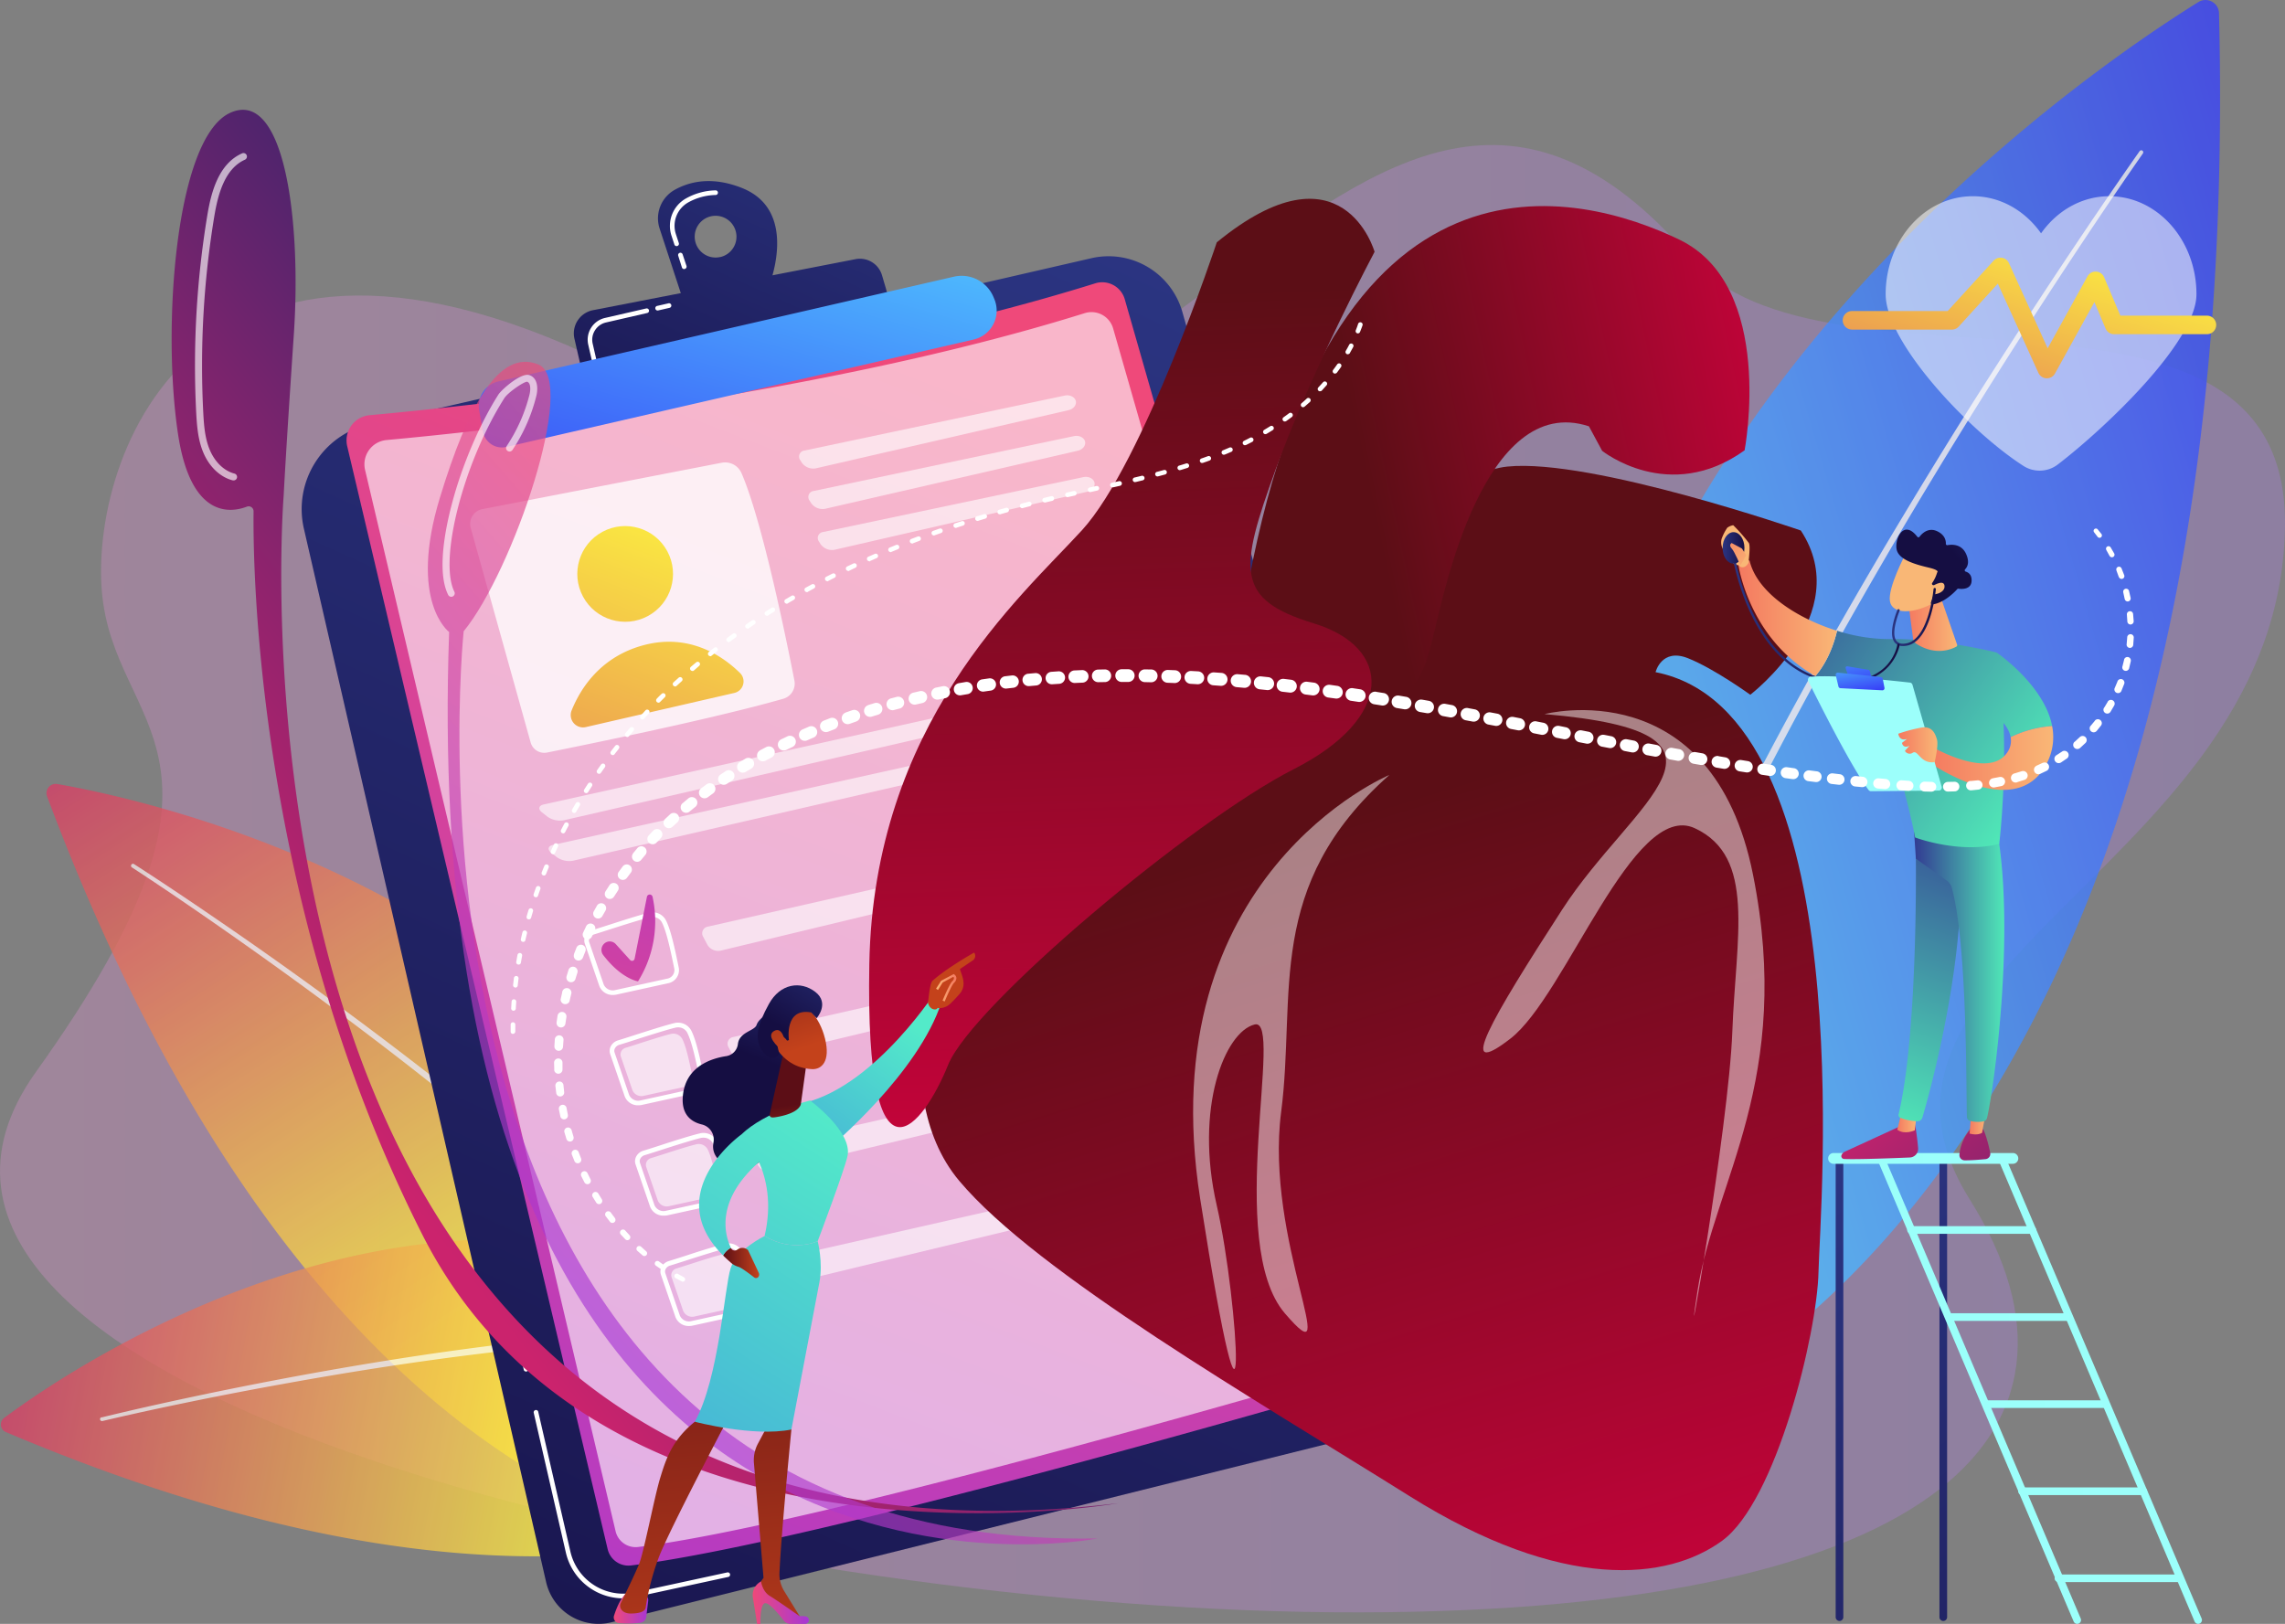 <?xml version="1.0" encoding="UTF-8"?> <svg xmlns="http://www.w3.org/2000/svg" xmlns:xlink="http://www.w3.org/1999/xlink" viewBox="0 0 985.03 700.1"><rect x="0" y="0" width="985.03" height="700.1" fill="#808080" stroke="none"/> <defs> <style>.cls-1{fill:none;}.cls-2{clip-path:url(#clip-path);}.cls-3{opacity:0.26;fill:url(#linear-gradient);}.cls-4{opacity:0.76;}.cls-5{fill:url(#linear-gradient-2);}.cls-11,.cls-13,.cls-14,.cls-25,.cls-6,.cls-60,.cls-78{fill:#fff;}.cls-6{opacity:0.86;}.cls-7{fill:url(#linear-gradient-3);}.cls-8{opacity:0.8;}.cls-9{fill:url(#linear-gradient-4);}.cls-10{fill:url(#linear-gradient-5);}.cls-12{fill:url(#linear-gradient-6);}.cls-13,.cls-17{opacity:0.6;}.cls-14{opacity:0.78;}.cls-15{fill:url(#linear-gradient-7);}.cls-16{fill:url(#linear-gradient-8);}.cls-18{fill:url(#linear-gradient-9);}.cls-19{fill:url(#linear-gradient-10);}.cls-20{fill:url(#linear-gradient-11);}.cls-21{fill:url(#linear-gradient-12);}.cls-22{fill:url(#linear-gradient-13);}.cls-23{fill:url(#linear-gradient-14);}.cls-24{fill:url(#linear-gradient-15);}.cls-25{opacity:0.48;}.cls-26{fill:url(#linear-gradient-16);}.cls-27{fill:url(#linear-gradient-17);}.cls-28{fill:url(#linear-gradient-18);}.cls-29{fill:url(#linear-gradient-19);}.cls-30{fill:url(#linear-gradient-20);}.cls-31{fill:url(#linear-gradient-21);}.cls-32{fill:url(#linear-gradient-22);}.cls-33{fill:url(#linear-gradient-23);}.cls-34{fill:url(#linear-gradient-24);}.cls-35{fill:url(#linear-gradient-25);}.cls-36{fill:url(#linear-gradient-26);}.cls-37{fill:url(#linear-gradient-27);}.cls-38{fill:url(#linear-gradient-28);}.cls-39{fill:url(#linear-gradient-29);}.cls-40{fill:url(#linear-gradient-30);}.cls-41{fill:url(#linear-gradient-31);}.cls-42{fill:url(#linear-gradient-32);}.cls-43{fill:url(#linear-gradient-33);}.cls-44{fill:url(#linear-gradient-34);}.cls-45{fill:url(#linear-gradient-35);}.cls-46{fill:url(#linear-gradient-36);}.cls-47{fill:url(#linear-gradient-37);}.cls-48{fill:url(#linear-gradient-38);}.cls-49{fill:url(#linear-gradient-39);}.cls-50{fill:url(#linear-gradient-40);}.cls-51{fill:url(#linear-gradient-41);}.cls-52{fill:url(#linear-gradient-42);}.cls-53{fill:url(#linear-gradient-43);}.cls-54{fill:url(#linear-gradient-44);}.cls-55{fill:url(#linear-gradient-45);}.cls-56{fill:url(#linear-gradient-46);}.cls-57{fill:url(#linear-gradient-47);}.cls-58{fill:url(#linear-gradient-48);}.cls-59{fill:url(#linear-gradient-49);}.cls-60{opacity:0.64;}.cls-61{opacity:0.65;fill:url(#linear-gradient-50);}.cls-62{fill:url(#linear-gradient-51);}.cls-63{fill:url(#linear-gradient-52);}.cls-64{fill:url(#linear-gradient-53);}.cls-65{fill:url(#linear-gradient-54);}.cls-66{fill:url(#linear-gradient-55);}.cls-67{fill:url(#linear-gradient-56);}.cls-68{fill:url(#linear-gradient-57);}.cls-69{fill:url(#linear-gradient-58);}.cls-70{fill:url(#linear-gradient-59);}.cls-71{fill:url(#linear-gradient-60);}.cls-72{fill:url(#linear-gradient-61);}.cls-73{fill:url(#linear-gradient-62);}.cls-74{fill:url(#linear-gradient-63);}.cls-75{fill:url(#linear-gradient-64);}.cls-76{fill:url(#linear-gradient-65);}.cls-77{fill:url(#linear-gradient-66);}.cls-78{opacity:0.54;}.cls-79{fill:url(#linear-gradient-67);}</style> <clipPath id="clip-path" transform="translate(-75.63 -38.9)"> <rect class="cls-1" width="1200" height="800"></rect> </clipPath> <linearGradient id="linear-gradient" x1="-3030.02" y1="417.73" x2="-2044.98" y2="417.73" gradientTransform="matrix(-1, 0, 0, 1, -1969.35, 0)" gradientUnits="userSpaceOnUse"> <stop offset="0" stop-color="#b37cff"></stop> <stop offset="1" stop-color="#f895e7"></stop> </linearGradient> <linearGradient id="linear-gradient-2" x1="605.18" y1="398.32" x2="422.3" y2="173.87" gradientTransform="translate(-255.47 127.76) rotate(6.23)" gradientUnits="userSpaceOnUse"> <stop offset="0" stop-color="#fdf53f"></stop> <stop offset="0.66" stop-color="#e57a58"></stop> <stop offset="1" stop-color="#d93c65"></stop> </linearGradient> <linearGradient id="linear-gradient-3" x1="-1930.26" y1="1018.87" x2="-2091.02" y2="821.59" gradientTransform="translate(1151.14 -1374.84) rotate(-40.23)" xlink:href="#linear-gradient-2"></linearGradient> <linearGradient id="linear-gradient-4" x1="3795.64" y1="-2580.96" x2="4204.42" y2="-2580.96" gradientTransform="translate(-2202.66 3947.82) rotate(-16.37)" gradientUnits="userSpaceOnUse"> <stop offset="0" stop-color="#53d8ff"></stop> <stop offset="1" stop-color="#3840f7"></stop> </linearGradient> <linearGradient id="linear-gradient-5" x1="-47.34" y1="445.7" x2="-553.64" y2="1110.71" gradientTransform="translate(537.15 -295.04) rotate(-12.95)" gradientUnits="userSpaceOnUse"> <stop offset="0" stop-color="#2b3582"></stop> <stop offset="1" stop-color="#150e42"></stop> </linearGradient> <linearGradient id="linear-gradient-6" x1="-490.38" y1="1053.45" x2="-117.87" y2="503.88" gradientTransform="translate(537.15 -295.04) rotate(-12.95)" gradientUnits="userSpaceOnUse"> <stop offset="0" stop-color="#a737d5"></stop> <stop offset="1" stop-color="#ef497a"></stop> </linearGradient> <linearGradient id="linear-gradient-7" x1="-292.69" y1="486.74" x2="-448.35" y2="718.47" gradientTransform="translate(789.69 -134.65) rotate(15.33)" gradientUnits="userSpaceOnUse"> <stop offset="0" stop-color="#fdf53f"></stop> <stop offset="1" stop-color="#d93c65"></stop> </linearGradient> <linearGradient id="linear-gradient-8" x1="-266.11" y1="504.59" x2="-421.76" y2="736.33" gradientTransform="translate(537.15 -295.04) rotate(-12.95)" xlink:href="#linear-gradient-7"></linearGradient> <linearGradient id="linear-gradient-9" x1="-295.07" y1="582.42" x2="-411.38" y2="780.92" xlink:href="#linear-gradient-6"></linearGradient> <linearGradient id="linear-gradient-10" x1="-195.31" y1="325.11" x2="-342.22" y2="518.37" xlink:href="#linear-gradient-5"></linearGradient> <linearGradient id="linear-gradient-11" x1="-179.19" y1="337.36" x2="-326.1" y2="530.62" xlink:href="#linear-gradient-5"></linearGradient> <linearGradient id="linear-gradient-12" x1="-197.71" y1="349.18" x2="-299.14" y2="535.44" gradientTransform="translate(537.15 -295.04) rotate(-12.95)" xlink:href="#linear-gradient-4"></linearGradient> <linearGradient id="linear-gradient-13" x1="316.14" y1="228.44" x2="17.74" y2="-140.72" gradientTransform="translate(594.09 512.89) rotate(21.87)" gradientUnits="userSpaceOnUse"> <stop offset="0" stop-color="#e40045"></stop> <stop offset="1" stop-color="#5c0e16"></stop> </linearGradient> <linearGradient id="linear-gradient-14" x1="165.55" y1="-412.72" x2="-35.95" y2="-277.36" xlink:href="#linear-gradient-13"></linearGradient> <linearGradient id="linear-gradient-15" x1="26.05" y1="128.05" x2="-166.22" y2="-307.25" xlink:href="#linear-gradient-13"></linearGradient> <linearGradient id="linear-gradient-16" x1="4140.7" y1="583.22" x2="3874.01" y2="886.88" gradientTransform="matrix(-1, 0, 0, 1, 4961.67, 0)" xlink:href="#linear-gradient-5"></linearGradient> <linearGradient id="linear-gradient-17" x1="4115.45" y1="561.05" x2="3848.76" y2="864.7" gradientTransform="matrix(-1, 0, 0, 1, 4961.67, 0)" xlink:href="#linear-gradient-5"></linearGradient> <linearGradient id="linear-gradient-18" x1="3936.81" y1="638.09" x2="4024.5" y2="638.09" gradientTransform="matrix(-1, 0, 0, 1, 4961.67, 0)" gradientUnits="userSpaceOnUse"> <stop offset="0" stop-color="#9cfffb"></stop> <stop offset="1" stop-color="#9bfffa"></stop> </linearGradient> <linearGradient id="linear-gradient-19" x1="3988.93" y1="638.09" x2="4076.63" y2="638.09" xlink:href="#linear-gradient-18"></linearGradient> <linearGradient id="linear-gradient-20" x1="4015.99" y1="538.33" x2="4097.94" y2="538.33" xlink:href="#linear-gradient-18"></linearGradient> <linearGradient id="linear-gradient-21" x1="4008.29" y1="569.19" x2="4063.88" y2="569.19" xlink:href="#linear-gradient-18"></linearGradient> <linearGradient id="linear-gradient-22" x1="3993.9" y1="606.73" x2="4046.19" y2="606.73" gradientTransform="matrix(-1, 0, 0, 1, 4886.04, -38.9)" xlink:href="#linear-gradient-18"></linearGradient> <linearGradient id="linear-gradient-23" x1="3978.37" y1="644.28" x2="4030.66" y2="644.28" gradientTransform="matrix(-1, 0, 0, 1, 4886.04, -38.9)" xlink:href="#linear-gradient-18"></linearGradient> <linearGradient id="linear-gradient-24" x1="3960.44" y1="681.82" x2="4016.02" y2="681.82" xlink:href="#linear-gradient-18"></linearGradient> <linearGradient id="linear-gradient-25" x1="3944.69" y1="719.37" x2="4000.27" y2="719.37" xlink:href="#linear-gradient-18"></linearGradient> <linearGradient id="linear-gradient-26" x1="-2033.51" y1="515.26" x2="-2127.37" y2="617.36" gradientTransform="matrix(-1, 0, 0, 1, -1162.13, 0)" gradientUnits="userSpaceOnUse"> <stop offset="0" stop-color="#cb236d"></stop> <stop offset="1" stop-color="#4c246d"></stop> </linearGradient> <linearGradient id="linear-gradient-27" x1="-2063.98" y1="522.84" x2="-2055.64" y2="522.84" gradientTransform="matrix(-1, 0, 0, 1, -1162.13, 0)" gradientUnits="userSpaceOnUse"> <stop offset="0" stop-color="#f9b776"></stop> <stop offset="1" stop-color="#f47960"></stop> </linearGradient> <linearGradient id="linear-gradient-28" x1="-2041.53" y1="520.24" x2="-2093.62" y2="382.39" gradientTransform="matrix(-1, 0, 0, 1, -1162.13, 0)" gradientUnits="userSpaceOnUse"> <stop offset="0" stop-color="#50e7b7"></stop> <stop offset="1" stop-color="#323992"></stop> </linearGradient> <linearGradient id="linear-gradient-29" x1="-2054.57" y1="495.9" x2="-2148.43" y2="598" xlink:href="#linear-gradient-26"></linearGradient> <linearGradient id="linear-gradient-30" x1="-2094.03" y1="522.42" x2="-2086.83" y2="522.42" xlink:href="#linear-gradient-27"></linearGradient> <linearGradient id="linear-gradient-31" x1="-2101.78" y1="458.19" x2="-2062.65" y2="458.19" xlink:href="#linear-gradient-28"></linearGradient> <linearGradient id="linear-gradient-32" x1="-2112.91" y1="383.14" x2="-1981.73" y2="288.73" xlink:href="#linear-gradient-28"></linearGradient> <linearGradient id="linear-gradient-33" x1="-2029.67" y1="305.34" x2="-1987.08" y2="305.34" xlink:href="#linear-gradient-27"></linearGradient> <linearGradient id="linear-gradient-34" x1="8536.22" y1="297.93" x2="8564.29" y2="361.77" gradientTransform="translate(-7701.91)" xlink:href="#linear-gradient-27"></linearGradient> <linearGradient id="linear-gradient-35" x1="-2130.2" y1="359.12" x2="-1999.01" y2="264.71" xlink:href="#linear-gradient-28"></linearGradient> <linearGradient id="linear-gradient-36" x1="-2122.87" y1="365.67" x2="-2068.97" y2="365.67" xlink:href="#linear-gradient-27"></linearGradient> <linearGradient id="linear-gradient-37" x1="-2081.48" y1="308.04" x2="-2060.17" y2="308.04" xlink:href="#linear-gradient-27"></linearGradient> <linearGradient id="linear-gradient-38" x1="-7706.33" y1="-3089.92" x2="-7714.29" y2="-3116.19" gradientTransform="matrix(-0.75, -0.67, -0.67, 0.75, -6913.53, -2532.08)" xlink:href="#linear-gradient-27"></linearGradient> <linearGradient id="linear-gradient-39" x1="-7713.51" y1="-3135.69" x2="-7706.85" y2="-3097.69" gradientTransform="matrix(-0.75, -0.67, -0.67, 0.75, -6913.53, -2532.08)" xlink:href="#linear-gradient-5"></linearGradient> <linearGradient id="linear-gradient-40" x1="-7714.47" y1="-3090.04" x2="-7721.64" y2="-3113.67" gradientTransform="matrix(-0.75, -0.67, -0.67, 0.75, -6913.53, -2532.08)" xlink:href="#linear-gradient-27"></linearGradient> <linearGradient id="linear-gradient-41" x1="891.25" y1="304.9" x2="910.15" y2="304.9" gradientTransform="matrix(1, 0, 0, 1, 0, 0)" xlink:href="#linear-gradient-5"></linearGradient> <linearGradient id="linear-gradient-42" x1="822.43" y1="305.58" x2="894.55" y2="305.58" gradientTransform="matrix(1, 0, 0, 1, 0, 0)" xlink:href="#linear-gradient-5"></linearGradient> <linearGradient id="linear-gradient-43" x1="-2052.66" y1="327.35" x2="-2023.03" y2="450.84" gradientTransform="matrix(-1, 0, 0, 1, -1162.13, 0)" xlink:href="#linear-gradient-18"></linearGradient> <linearGradient id="linear-gradient-44" x1="-2034.11" y1="307.88" x2="-2040.42" y2="335.6" gradientTransform="matrix(-1, 0, 0, 1, -1162.13, 0)" xlink:href="#linear-gradient-4"></linearGradient> <linearGradient id="linear-gradient-45" x1="-2037.41" y1="319.51" x2="-2040.43" y2="337.62" gradientTransform="matrix(-1, 0, 0, 1, -1162.13, 0)" xlink:href="#linear-gradient-4"></linearGradient> <linearGradient id="linear-gradient-46" x1="-2072.97" y1="360.02" x2="-2056.18" y2="360.02" xlink:href="#linear-gradient-27"></linearGradient> <linearGradient id="linear-gradient-47" x1="818.23" y1="275.12" x2="827.63" y2="275.12" gradientTransform="matrix(1, 0, 0, 1, 0, 0)" xlink:href="#linear-gradient-5"></linearGradient> <linearGradient id="linear-gradient-48" x1="-1353.96" y1="558.45" x2="-1342.04" y2="540.11" gradientTransform="matrix(-0.98, 0.21, 0.21, 0.98, -615.29, 22.95)" xlink:href="#linear-gradient-27"></linearGradient> <linearGradient id="linear-gradient-49" x1="-906.44" y1="3838.51" x2="-664.13" y2="3838.51" gradientTransform="matrix(0.79, -0.61, 0.61, 0.79, -1416.48, -3084.72)" xlink:href="#linear-gradient-26"></linearGradient> <linearGradient id="linear-gradient-50" x1="-925.22" y1="3890.82" x2="-669.16" y2="3890.82" gradientTransform="translate(-1577.5 -2971.82) rotate(-41.23)" xlink:href="#linear-gradient-6"></linearGradient> <linearGradient id="linear-gradient-51" x1="-4268.47" y1="450.92" x2="-4250.93" y2="494.91" gradientTransform="matrix(-1, 0, 0, 1, -3849.28, 0)" xlink:href="#linear-gradient-5"></linearGradient> <linearGradient id="linear-gradient-52" x1="-4492.58" y1="103.39" x2="-4460.18" y2="177.1" gradientTransform="matrix(-0.98, -0.21, -0.21, 0.98, -3909.74, -562.76)" gradientUnits="userSpaceOnUse"> <stop offset="0" stop-color="#53eac9"></stop> <stop offset="1" stop-color="#45aed8"></stop> </linearGradient> <linearGradient id="linear-gradient-53" x1="-4204.36" y1="732.57" x2="-4189.49" y2="732.57" gradientTransform="matrix(-1, 0, 0, 1, -3849.28, 0)" xlink:href="#linear-gradient-6"></linearGradient> <linearGradient id="linear-gradient-54" x1="-4267.2" y1="791.22" x2="-4245.8" y2="541.09" gradientTransform="matrix(-1, 0, 0, 1, -3849.28, 0)" gradientUnits="userSpaceOnUse"> <stop offset="0" stop-color="#c4421b"></stop> <stop offset="1" stop-color="#5c0e16"></stop> </linearGradient> <linearGradient id="linear-gradient-55" x1="-4273.45" y1="729.86" x2="-4249.39" y2="729.86" gradientTransform="matrix(-1, 0, 0, 1, -3849.28, 0)" xlink:href="#linear-gradient-6"></linearGradient> <linearGradient id="linear-gradient-56" x1="-4224.15" y1="794.94" x2="-4202.74" y2="544.75" xlink:href="#linear-gradient-54"></linearGradient> <linearGradient id="linear-gradient-57" x1="-908.21" y1="517.18" x2="-810.74" y2="668.38" gradientTransform="matrix(-1, 0, 0, 1, -474.76, 0)" xlink:href="#linear-gradient-52"></linearGradient> <linearGradient id="linear-gradient-58" x1="-934.03" y1="533.83" x2="-836.56" y2="685.03" gradientTransform="matrix(-1, 0, 0, 1, -474.76, 0)" xlink:href="#linear-gradient-52"></linearGradient> <linearGradient id="linear-gradient-59" x1="-4269.55" y1="544.67" x2="-4265.53" y2="515.26" xlink:href="#linear-gradient-54"></linearGradient> <linearGradient id="linear-gradient-60" x1="-4453.26" y1="158.06" x2="-4418.19" y2="95.64" gradientTransform="matrix(-0.98, -0.19, -0.19, 0.98, -3910.07, -511.07)" xlink:href="#linear-gradient-54"></linearGradient> <linearGradient id="linear-gradient-61" x1="-4445.72" y1="103.7" x2="-4428.18" y2="147.7" gradientTransform="matrix(-0.98, -0.19, -0.19, 0.98, -3910.07, -511.07)" xlink:href="#linear-gradient-5"></linearGradient> <linearGradient id="linear-gradient-62" x1="-4445.8" y1="162.26" x2="-4410.72" y2="99.83" gradientTransform="matrix(-0.98, -0.19, -0.19, 0.98, -3910.07, -511.07)" xlink:href="#linear-gradient-54"></linearGradient> <linearGradient id="linear-gradient-63" x1="-4498.98" y1="106.2" x2="-4466.58" y2="179.92" gradientTransform="matrix(-0.98, -0.21, -0.21, 0.98, -3909.74, -562.76)" xlink:href="#linear-gradient-54"></linearGradient> <linearGradient id="linear-gradient-64" x1="-745.05" y1="464.74" x2="-736.28" y2="464.74" gradientTransform="translate(1224.16)" xlink:href="#linear-gradient-27"></linearGradient> <linearGradient id="linear-gradient-65" x1="-877.65" y1="583.39" x2="-862.1" y2="583.39" gradientTransform="matrix(-1, 0, 0, 1, -474.76, 0)" xlink:href="#linear-gradient-54"></linearGradient> <linearGradient id="linear-gradient-66" x1="-894.25" y1="508.18" x2="-796.77" y2="659.38" gradientTransform="matrix(-1, 0, 0, 1, -474.76, 0)" xlink:href="#linear-gradient-52"></linearGradient> <linearGradient id="linear-gradient-67" x1="965.74" y1="132.72" x2="913.24" y2="288.71" gradientTransform="matrix(1, 0, 0, 1, 0, 0)" xlink:href="#linear-gradient-2"></linearGradient> </defs> <title>8main heart</title> <g id="Слой_2" data-name="Слой 2"> <g id="Illustration"> <g class="cls-2"> <path class="cls-3" d="M804.16,149.8c57.85,67.21,258.6-7.45,256.49,116.46C1058.18,411.36,860.88,454.05,924.76,556S906.73,736.15,650,734-8.35,640,91.15,501s33.21-146.14,28.35-207.58S165,97.24,363.82,209.62,657.68-20.39,804.16,149.8Z" transform="translate(-75.63 -38.9)"></path> <g class="cls-4"> <path class="cls-5" d="M100.38,376.93C147.27,385.07,418.21,443.59,409,707.7c0,0-188.29,7.39-313.06-325.4A4,4,0,0,1,100.38,376.93Z" transform="translate(-75.63 -38.9)"></path> <path class="cls-6" d="M133.41,411.44c12.8,8.24,25.4,16.74,37.94,25.34s25,17.37,37.29,26.27q37,26.7,72.62,55.24c23.67,19.11,46.81,38.92,68.83,60q16.56,15.74,32,32.68a385.59,385.59,0,0,1,28.88,35.55,2,2,0,1,1-3.26,2.31h0a379.7,379.7,0,0,0-28.36-35.36q-15.15-16.92-31.57-32.7c-21.79-21.1-44.74-41-68.25-60.23s-47.63-37.68-72.15-55.62q-18.39-13.44-37.09-26.47c-12.47-8.67-25-17.24-37.72-25.54h0a.85.85,0,1,1,.92-1.42Z" transform="translate(-75.63 -38.9)"></path> </g> <g class="cls-4"> <path class="cls-7" d="M77.43,650.2c33.58-25,234.91-162.18,397.62,3.62,0,0-109.29,124.46-396.9,2.48A3.54,3.54,0,0,1,77.43,650.2Z" transform="translate(-75.63 -38.9)"></path> <path class="cls-6" d="M119.4,650c13-3.17,26-6.07,39.12-8.86s26.18-5.4,39.31-7.88c26.28-4.94,52.67-9.31,79.18-12.86s53.14-6.28,79.9-7.58q20.05-1,40.19-.59a338.17,338.17,0,0,1,40.16,3.1,2,2,0,1,1-.57,4h0A332.49,332.49,0,0,0,397,615.89q-20-.6-39.94.3c-26.63,1.1-53.21,3.66-79.69,7s-52.85,7.51-79.12,12.27Q178.54,639,158.92,643c-13.07,2.68-26.14,5.48-39.12,8.55h0a.84.84,0,0,1-.4-1.64Z" transform="translate(-75.63 -38.9)"></path> </g> <g class="cls-8"> <path class="cls-9" d="M1023.33,39.79C965,76,633.82,300.69,788.84,649.3c0,0,256.08-91.8,243.37-604.74A5.81,5.81,0,0,0,1023.33,39.79Z" transform="translate(-75.63 -38.9)"></path> <path class="cls-6" d="M999.44,105c-12.56,18-24.75,36.21-36.77,54.55S938.84,196.41,927.25,215s-23,37.37-34.1,56.25-22,38-32.59,57.14c-21.13,38.42-41.15,77.46-59,117.49q-13.47,30-24.68,60.86a549.58,549.58,0,0,0-19,62.74h0a2,2,0,1,1-3.9-.9h0a553.18,553.18,0,0,1,19.37-63.1q11.37-31,25.05-61c18.06-40.06,38.29-79.09,59.61-117.47q16-28.76,32.88-57.06t34.38-56.16Q942.85,186,961,158.49c12.12-18.3,24.39-36.49,37-54.44a.85.85,0,0,1,1.39,1Z" transform="translate(-75.63 -38.9)"></path> </g> <path class="cls-10" d="M234.81,221.79,546.1,150.22a33.08,33.08,0,0,1,39.24,23.2l126.75,446a24.4,24.4,0,0,1-17.57,30.35L339.23,738.31A23.17,23.17,0,0,1,311.06,721L206.63,266.81A37.56,37.56,0,0,1,234.81,221.79Z" transform="translate(-75.63 -38.9)"></path> <path class="cls-11" d="M344.28,728a25.41,25.41,0,0,1-24.69-19.62l-13.85-60.27a1,1,0,1,1,1.94-.45l13.86,60.27a23.39,23.39,0,0,0,27.63,17.55l40-8.66a1,1,0,0,1,1.18.76,1,1,0,0,1-.76,1.19l-40,8.66A24.72,24.72,0,0,1,344.28,728Z" transform="translate(-75.63 -38.9)"></path> <path class="cls-11" d="M302.42,630.21a1,1,0,0,1-1-.77l-2.24-9.76a1,1,0,0,1,1.95-.45l2.24,9.76a1,1,0,0,1-.75,1.2A.82.82,0,0,1,302.42,630.21Z" transform="translate(-75.63 -38.9)"></path> <path class="cls-12" d="M234.93,217.91c43.84-4,194.11-19.79,312.83-56.85a10.1,10.1,0,0,1,12.73,6.83L688.81,615.67a11.61,11.61,0,0,1-7.9,14.34c-50.14,14.7-256.8,74.46-333.26,83.81a9.21,9.21,0,0,1-10.06-7L225.31,231.29A10.91,10.91,0,0,1,234.93,217.91Z" transform="translate(-75.63 -38.9)"></path> <path class="cls-13" d="M242.19,228.62c42.18-3.85,186.8-19,301.05-54.71a9.7,9.7,0,0,1,12.24,6.58L679,611.41a11.17,11.17,0,0,1-7.59,13.8c-48.25,14.14-247.13,71.65-320.72,80.65a8.86,8.86,0,0,1-9.68-6.77l-108-457.59A10.51,10.51,0,0,1,242.19,228.62Z" transform="translate(-75.63 -38.9)"></path> <path class="cls-14" d="M278.53,266.43,304.38,359a6.1,6.1,0,0,0,7.07,4.35c17.44-3.5,71.72-14.59,101.83-23.19a6.81,6.81,0,0,0,4.81-7.86c-3.45-17.67-13.92-69-22.82-89.44a7.7,7.7,0,0,0-8.52-4.46l-103.2,20A6.49,6.49,0,0,0,278.53,266.43Z" transform="translate(-75.63 -38.9)"></path> <circle class="cls-15" cx="345.13" cy="286.32" r="20.63" transform="translate(-170.09 158.81) rotate(-28.28)"></circle> <path class="cls-16" d="M328.17,352.37l64.05-14.73a5.09,5.09,0,0,0,2.41-8.6c-7.4-7.26-21.66-17.15-41.25-12.06-18.87,4.92-27.54,18.8-31.33,28.21A5.32,5.32,0,0,0,328.17,352.37Z" transform="translate(-75.63 -38.9)"></path> <g class="cls-17"> <path class="cls-11" d="M536.29,215.73c2.15-.49,3.54-2.3,3.09-4s-2.58-2.75-4.73-2.29l-112.22,23.7a2.61,2.61,0,0,0-1.78,4.21l.62,1a6.06,6.06,0,0,0,6,2.48Z" transform="translate(-75.63 -38.9)"></path> </g> <g class="cls-17"> <path class="cls-11" d="M426.44,250.57a2.6,2.6,0,0,0-1.78,4.21l.62,1a6.06,6.06,0,0,0,6,2.49l109-25.06c2.15-.5,3.54-2.3,3.09-4s-2.58-2.74-4.73-2.29Z" transform="translate(-75.63 -38.9)"></path> </g> <g class="cls-17"> <path class="cls-11" d="M430.5,268.26a2.59,2.59,0,0,0-1.77,4.2l.61,1a6.06,6.06,0,0,0,6,2.48l109-25.05c2.14-.5,3.53-2.3,3.09-4s-2.58-2.74-4.73-2.29Z" transform="translate(-75.63 -38.9)"></path> </g> <g class="cls-17"> <path class="cls-11" d="M574.89,333.65c2.14-.49,3.48-2.28,3-4s-2.69-2.7-4.84-2.23L310,385.73c-2.15.48-2.5,2-.78,3.36l2.37,1.88a9.42,9.42,0,0,0,7,1.6Z" transform="translate(-75.63 -38.9)"></path> </g> <g class="cls-17"> <path class="cls-11" d="M314,403.17c-2.14.47-2.49,2-.77,3.36l2.37,1.88a9.37,9.37,0,0,0,7,1.59L578.9,351.09c2.14-.49,3.48-2.29,3-4s-2.69-2.7-4.84-2.22Z" transform="translate(-75.63 -38.9)"></path> </g> <path class="cls-11" d="M339.84,467.86a6.07,6.07,0,0,1-5.87-3.93l-6.23-18.18a4.25,4.25,0,0,1,.26-3.36,5.11,5.11,0,0,1,3.09-2.52h0c1.84-.56,4.37-1.37,7.15-2.26,6.06-1.95,12.92-4.16,17-5.15a6.47,6.47,0,0,1,7.35,3c2.15,4,3.91,12.15,5.68,20.83a5.77,5.77,0,0,1-4.68,6.53l-22.25,4.89A7.32,7.32,0,0,1,339.84,467.86Zm-8.17-26.07a3.08,3.08,0,0,0-1.89,1.51,2.3,2.3,0,0,0-.15,1.81l6.23,18.17a4.25,4.25,0,0,0,5.08,2.45l22.25-4.89a3.76,3.76,0,0,0,3.15-4.17c-1.74-8.53-3.46-16.5-5.48-20.29a4.56,4.56,0,0,0-5.12-2c-4,1-11.16,3.27-16.89,5.11-2.79.9-5.33,1.72-7.18,2.28Z" transform="translate(-75.63 -38.9)"></path> <g class="cls-17"> <path class="cls-11" d="M380.78,438.4a2.91,2.91,0,0,0-2,4.42l1.75,3.34a5.4,5.4,0,0,0,5.75,2.6l200.34-48.27a4,4,0,0,0,2.9-4.81l-.12-.49a4.13,4.13,0,0,0-4.88-3Z" transform="translate(-75.63 -38.9)"></path> </g> <path class="cls-18" d="M336.08,445.74h0a3.5,3.5,0,0,1,5,.2l6.18,6.84a1.12,1.12,0,0,0,1.94-.53l5.3-26.67a1.24,1.24,0,0,1,2.44,0A49,49,0,0,1,350.67,462s-7.09-1-15-11.34A3.67,3.67,0,0,1,336.08,445.74Z" transform="translate(-75.63 -38.9)"></path> <path class="cls-11" d="M350.78,515.43a6.06,6.06,0,0,1-5.87-3.92l-6.24-18.18a4.29,4.29,0,0,1,.27-3.36,5.12,5.12,0,0,1,3.08-2.52h0c1.85-.56,4.38-1.37,7.16-2.27,6.06-1.94,12.92-4.15,17-5.15a6.48,6.48,0,0,1,7.35,3c2.15,4,3.91,12.16,5.68,20.84a5.75,5.75,0,0,1-4.68,6.52l-22.25,4.89A6.77,6.77,0,0,1,350.78,515.43Zm17.13-33.6a5.17,5.17,0,0,0-1.23.15c-4,1-11.16,3.27-16.89,5.11-2.79.9-5.33,1.71-7.19,2.27h0a3.14,3.14,0,0,0-1.88,1.52,2.28,2.28,0,0,0-.15,1.8l6.23,18.18a4.25,4.25,0,0,0,5.08,2.45l22.25-4.89a3.77,3.77,0,0,0,3.15-4.18c-1.74-8.53-3.46-16.5-5.48-20.28A4.35,4.35,0,0,0,367.91,481.83Z" transform="translate(-75.63 -38.9)"></path> <path class="cls-13" d="M345.4,490.62c4.59-1.39,14.49-4.75,19.28-5.92a4.41,4.41,0,0,1,5,2c1.72,3.22,3.17,10.09,4.46,16.43a3.79,3.79,0,0,1-3.13,4.28l-17.78,3.91a4.2,4.2,0,0,1-5-2.48l-5-14.53A3,3,0,0,1,345.4,490.62Z" transform="translate(-75.63 -38.9)"></path> <g class="cls-17"> <path class="cls-11" d="M391.71,486a2.93,2.93,0,0,0-2,4.43l1.76,3.34a5.42,5.42,0,0,0,5.75,2.6l200.33-48.27a4,4,0,0,0,2.91-4.82l-.12-.48a4.14,4.14,0,0,0-4.88-3Z" transform="translate(-75.63 -38.9)"></path> </g> <path class="cls-11" d="M361.72,563a6.07,6.07,0,0,1-5.87-3.93l-6.24-18.17a4.32,4.32,0,0,1,.27-3.37A5.11,5.11,0,0,1,353,535c1.85-.56,4.37-1.37,7.15-2.27,6.06-2,12.93-4.15,17-5.15a6.48,6.48,0,0,1,7.35,3c2.15,4,3.91,12.15,5.67,20.83A5.76,5.76,0,0,1,385.5,558l-22.25,4.89A7.39,7.39,0,0,1,361.72,563Zm17.12-33.61a5.15,5.15,0,0,0-1.22.15c-4,1-11.17,3.27-16.9,5.12-2.79.89-5.33,1.71-7.18,2.27h0a3.1,3.1,0,0,0-1.88,1.52,2.28,2.28,0,0,0-.15,1.8l6.23,18.17a4.25,4.25,0,0,0,5.08,2.46L385.07,556a3.77,3.77,0,0,0,3.15-4.18c-1.74-8.53-3.46-16.5-5.48-20.29A4.36,4.36,0,0,0,378.84,529.4Z" transform="translate(-75.63 -38.9)"></path> <path class="cls-13" d="M356.34,538.19c4.59-1.39,14.49-4.75,19.28-5.91a4.39,4.39,0,0,1,5,2c1.72,3.22,3.17,10.08,4.46,16.43a3.79,3.79,0,0,1-3.13,4.28l-17.78,3.9a4.19,4.19,0,0,1-5-2.48l-5-14.52A3,3,0,0,1,356.34,538.19Z" transform="translate(-75.63 -38.9)"></path> <g class="cls-17"> <path class="cls-11" d="M402.65,533.55a2.92,2.92,0,0,0-2,4.42l1.76,3.34a5.42,5.42,0,0,0,5.75,2.61l200.33-48.28a4,4,0,0,0,2.91-4.81l-.12-.49a4.13,4.13,0,0,0-4.88-3Z" transform="translate(-75.63 -38.9)"></path> </g> <path class="cls-11" d="M372.66,610.58a6.06,6.06,0,0,1-5.87-3.92l-6.24-18.18a4.25,4.25,0,0,1,.27-3.36,5.12,5.12,0,0,1,3.08-2.52h0c1.85-.56,4.37-1.37,7.16-2.26,6.05-2,12.92-4.16,17-5.16a6.5,6.5,0,0,1,7.35,3c2.15,4,3.91,12.15,5.67,20.83a5.77,5.77,0,0,1-4.67,6.53l-22.25,4.89A7.37,7.37,0,0,1,372.66,610.58ZM389.78,577a5.15,5.15,0,0,0-1.22.15c-4,1-11.16,3.27-16.89,5.11-2.8.9-5.34,1.72-7.19,2.28h0A3.09,3.09,0,0,0,362.6,586a2.32,2.32,0,0,0-.16,1.8L368.68,606a4.25,4.25,0,0,0,5.08,2.45L396,603.57a3.74,3.74,0,0,0,3.14-4.17c-1.73-8.53-3.45-16.5-5.47-20.29A4.36,4.36,0,0,0,389.78,577Z" transform="translate(-75.63 -38.9)"></path> <path class="cls-13" d="M367.28,585.77c4.59-1.39,14.48-4.75,19.28-5.92a4.41,4.41,0,0,1,5,2c1.72,3.21,3.17,10.08,4.46,16.43a3.78,3.78,0,0,1-3.13,4.27l-17.78,3.91a4.21,4.21,0,0,1-5-2.48l-5-14.53A3,3,0,0,1,367.28,585.77Z" transform="translate(-75.63 -38.9)"></path> <g class="cls-17"> <path class="cls-11" d="M413.59,581.13a2.92,2.92,0,0,0-2,4.42l1.76,3.34a5.4,5.4,0,0,0,5.75,2.6l200.33-48.27a4,4,0,0,0,2.91-4.82l-.12-.48a4.13,4.13,0,0,0-4.88-3Z" transform="translate(-75.63 -38.9)"></path> </g> <path class="cls-19" d="M395.62,120c-13.05-5.23-22.79-2.83-29.2.78A14.09,14.09,0,0,0,360,137.49L370.4,169.2l36-5S421.19,130.3,395.62,120Zm-9.53,29.71a9,9,0,1,1,6.78-10.83A9,9,0,0,1,386.09,149.74Z" transform="translate(-75.63 -38.9)"></path> <path class="cls-11" d="M370.6,154.91a1,1,0,0,1-1-.69L368,149.17a1,1,0,0,1,.64-1.26,1,1,0,0,1,1.26.64l1.66,5a1,1,0,0,1-.64,1.26A1.12,1.12,0,0,1,370.6,154.91Zm-3.25-9.9a1,1,0,0,1-1-.69l-1.26-3.83a13.57,13.57,0,0,1,6.19-16,27.14,27.14,0,0,1,12.84-3.52,1,1,0,0,1,1,1,1,1,0,0,1-1,1,25.22,25.22,0,0,0-11.91,3.26A11.56,11.56,0,0,0,367,139.86l1.26,3.84a1,1,0,0,1-.64,1.26A.84.84,0,0,1,367.35,145Z" transform="translate(-75.63 -38.9)"></path> <path class="cls-20" d="M327,201.22l-3.74-16.29a10.2,10.2,0,0,1,8-12.3l113.18-22a9.92,9.92,0,0,1,11.41,6.94L460.39,173Z" transform="translate(-75.63 -38.9)"></path> <path class="cls-11" d="M359.24,172.77a1,1,0,0,1-.22-2l4.83-1.11a1,1,0,0,1,.44,1.95l-4.83,1.11A.83.83,0,0,1,359.24,172.77Z" transform="translate(-75.63 -38.9)"></path> <path class="cls-11" d="M331.72,194.86a1,1,0,0,1-1-.78l-1.51-6.59a9.62,9.62,0,0,1,7.2-11.51l17.76-4.08a1,1,0,1,1,.44,1.95l-17.75,4.08a7.59,7.59,0,0,0-4.74,3.38,7.5,7.5,0,0,0-1,5.73l1.51,6.59a1,1,0,0,1-.75,1.2A.83.83,0,0,1,331.72,194.86Z" transform="translate(-75.63 -38.9)"></path> <path class="cls-21" d="M290.45,203.35l196.38-45.16a14.9,14.9,0,0,1,17.07,8.75l.38.92a12.79,12.79,0,0,1-8.92,17.42L293.89,231.6A8.31,8.31,0,0,1,283.84,225l-1.64-9.12A10.86,10.86,0,0,1,290.45,203.35Z" transform="translate(-75.63 -38.9)"></path> <path class="cls-22" d="M482.71,436s-27.22,71.94,6.43,112S617,642.38,683.2,683.88,794.55,720.29,818,703.18s41-89.64,41.56-115.92,18.85-241-70.24-258.57c0,0,2.58-10.56,14-6s26.83,15.74,26.83,15.74,45.46-34.79,21.79-70.81c0,0-90.21-31.24-126.49-27.57s-81.5,75-108.66,97.27S499.3,411.17,482.71,436Z" transform="translate(-75.63 -38.9)"></path> <path class="cls-23" d="M612.26,299.06s31,35.65,53.61,40.58,25.48-18.78,28.64-30.77,20.68-101.09,66.08-86.18l5.7,10.57s28.82,23.17,61.41-.21c0,0,13.51-70.81-28.17-90.86S647.64,91.17,612.26,299.06Z" transform="translate(-75.63 -38.9)"></path> <path class="cls-24" d="M600.17,143.38S568.63,238.45,542,267.55s-89.78,83.3-91.62,187S474,523.67,484.35,498s105.23-105.27,149-127.49S675.93,318,642,307.66s-32.24-22.89-16.48-66.28,42.67-93.92,42.67-93.92S654.49,98.89,600.17,143.38Z" transform="translate(-75.63 -38.9)"></path> <path class="cls-25" d="M674.58,373S571.13,416,593,555.67s16.8,44.86,7.14,2.86,3.52-74.83,16.38-77.95-13,94.23,13,124.54-8.81-31.71-1.6-86.83C634.48,467.52,620.54,420.88,674.58,373Z" transform="translate(-75.63 -38.9)"></path> <path class="cls-25" d="M741.45,346.77s72.28-19,89.88,69.23-16.72,132.51-23.92,179.34,13.51-70.82,15-111.66,10.37-75.39-16.18-87.71-55.5,72.2-79.51,90.74-8.27-8.3,22.35-55.67S836,354.88,741.45,346.77Z" transform="translate(-75.63 -38.9)"></path> <path class="cls-26" d="M868.61,737.75a1.65,1.65,0,0,0,1.65-1.65V538.84a1.65,1.65,0,0,0-3.3,0V736.1A1.65,1.65,0,0,0,868.61,737.75Z" transform="translate(-75.63 -38.9)"></path> <path class="cls-27" d="M913.33,737.75A1.65,1.65,0,0,0,915,736.1V538.84a1.65,1.65,0,1,0-3.3,0V736.1A1.65,1.65,0,0,0,913.33,737.75Z" transform="translate(-75.63 -38.9)"></path> <path class="cls-28" d="M1023.21,739a1.64,1.64,0,0,0,.65-.13,1.66,1.66,0,0,0,.87-2.17L940.34,538.19a1.65,1.65,0,0,0-3,1.29L1021.69,738A1.66,1.66,0,0,0,1023.21,739Z" transform="translate(-75.63 -38.9)"></path> <path class="cls-29" d="M971.08,739a1.65,1.65,0,0,0,1.52-2.3L888.21,538.19a1.65,1.65,0,0,0-3,1.29L969.56,738A1.66,1.66,0,0,0,971.08,739Z" transform="translate(-75.63 -38.9)"></path> <path class="cls-30" d="M866.05,540.65h77.3a2.32,2.32,0,0,0,2.33-2.32h0a2.33,2.33,0,0,0-2.33-2.33h-77.3a2.33,2.33,0,0,0-2.33,2.33h0A2.32,2.32,0,0,0,866.05,540.65Z" transform="translate(-75.63 -38.9)"></path> <path class="cls-31" d="M899.44,570.84h52.28a1.65,1.65,0,0,0,0-3.3H899.44a1.65,1.65,0,0,0,0,3.3Z" transform="translate(-75.63 -38.9)"></path> <rect class="cls-32" x="839.85" y="566.18" width="52.28" height="3.3"></rect> <rect class="cls-33" x="855.38" y="603.72" width="52.28" height="3.3"></rect> <path class="cls-34" d="M947.3,683.47h52.28a1.65,1.65,0,0,0,0-3.3H947.3a1.65,1.65,0,1,0,0,3.3Z" transform="translate(-75.63 -38.9)"></path> <path class="cls-35" d="M963,721h52.29a1.65,1.65,0,0,0,0-3.3H963a1.65,1.65,0,1,0,0,3.3Z" transform="translate(-75.63 -38.9)"></path> <path class="cls-36" d="M901.05,522.87s1,5.5,1.45,11a3.75,3.75,0,0,1-3.59,4.06c-7.26.31-22.77.89-28.34.64a1.22,1.22,0,0,1-1.08-1.67h0a2.72,2.72,0,0,1,1.4-1.47l25.63-11.78Z" transform="translate(-75.63 -38.9)"></path> <path class="cls-37" d="M901.85,519.63l-.79,6.59s-4.49,2.09-7.55-.27l1.86-7.33Z" transform="translate(-75.63 -38.9)"></path> <path class="cls-38" d="M901.26,395.89c.34,1.71,1.81,85.77-7.18,123.44a1.29,1.29,0,0,0,.75,1.49,22.38,22.38,0,0,0,7.32,1.49,2.22,2.22,0,0,0,2.19-1.58c2.56-8.74,14.87-52.53,16.48-94.36,1.79-46.75,0-1.6,0-1.6l-1.05-28.89Z" transform="translate(-75.63 -38.9)"></path> <path class="cls-39" d="M930.53,525.74s1.55,2.78,3.05,10.16a2.29,2.29,0,0,1-2,2.74c-2.39.24-6.08.54-9,.52a2.28,2.28,0,0,1-2.26-2.55,19.2,19.2,0,0,1,4.49-10.56Z" transform="translate(-75.63 -38.9)"></path> <path class="cls-40" d="M931.89,517.27l-1.82,10s-1.81,1.34-5.38.36l.88-10.71Z" transform="translate(-75.63 -38.9)"></path> <path class="cls-41" d="M936.82,398.46c7.35,44.36-1.59,109.62-4.61,122.39a2,2,0,0,1-1.61,1.52,13.47,13.47,0,0,1-5.74-.23,1.83,1.83,0,0,1-1.32-1.68c-.4-10.33.33-73.73-6.52-98.79a5.7,5.7,0,0,0-2.2-3.14l-13.29-9.45-1-15.27Z" transform="translate(-75.63 -38.9)"></path> <path class="cls-42" d="M890,314.43c22-.36,46.32,5.78,46.32,5.78,6.56,38.31,1.15,82.49,1.15,82.49-17.05,4.47-36.29-2.74-36.29-2.74-2.83-16-16-61.06-16-61.06a72.56,72.56,0,0,1-26.93-8.55c5.57-6.45,8.2-14.67,9.34-19.52A73.9,73.9,0,0,0,890,314.43Z" transform="translate(-75.63 -38.9)"></path> <path class="cls-43" d="M824.94,282a4.24,4.24,0,0,1,4.91-1.38c3.24,13.69,20.23,24.79,37.69,30.22-1.14,4.85-3.77,13.07-9.34,19.52C829.23,314.06,824.94,282,824.94,282Z" transform="translate(-75.63 -38.9)"></path> <path class="cls-44" d="M829.48,272.93a74.59,74.59,0,0,0-6.67-7.59,6.12,6.12,0,0,0-2.56,1.07,20.26,20.26,0,0,0-2.47,4.87,5.94,5.94,0,0,0,.59,4.36c.74,1.33,1.75,3.07,2.71,4.43a5.85,5.85,0,0,0,4.39,2.59c-.23.72,2.39,1.81,3.94-1.13C829.46,280.12,830.32,274.07,829.48,272.93Z" transform="translate(-75.63 -38.9)"></path> <path class="cls-45" d="M927.87,341.54l8.45-21.33s20.57,14,23.95,31.7a48.86,48.86,0,0,0-17.88,4.79C940.87,348.34,927.87,341.54,927.87,341.54Z" transform="translate(-75.63 -38.9)"></path> <path class="cls-46" d="M909.9,361.6s23.09,13.06,30.88,1.91a8.75,8.75,0,0,0,1.61-6.81,48.86,48.86,0,0,1,17.88-4.79,24.47,24.47,0,0,1-2.66,16.77c-13.65,25-50.77-1.38-50.77-1.38Z" transform="translate(-75.63 -38.9)"></path> <path class="cls-47" d="M912.3,296.55l7,20.27a.72.72,0,0,1-.33.87c-1.91,1.06-8.79,4.11-17.09-1.14a3.46,3.46,0,0,1-1.58-2.46L898,296.55Z" transform="translate(-75.63 -38.9)"></path> <path class="cls-48" d="M897.06,277.79s-7.7,14.48-6.71,20.33,10.52,5.43,18.85.68L915,283.16Z" transform="translate(-75.63 -38.9)"></path> <path class="cls-49" d="M908.83,291.12a.59.59,0,0,1-.26-.87,15.69,15.69,0,0,0,2.14-4.55s1.38-.89-3.52-2.06-12.22-3-13.75-7.17,2.43-14.3,8.72-6.15a.59.59,0,0,0,.94,0c1-1.34,3.74-4.13,7.5-2.44,3.52,1.58,3.91,4.16,3.86,5.46a.59.59,0,0,0,.71.6c1.78-.33,6-.63,8,3.75,1.64,3.61.57,5.65-.4,6.65a.6.6,0,0,0,.25,1c1.17.35,2.68,1.35,2.53,4.08-.21,3.79-4.44,3.46-5.65,3.28a.63.63,0,0,0-.53.19c-1,1.15-5.68,6-10.72,6.59a.6.6,0,0,1-.63-.8l2.18-6.34a.59.59,0,0,0-.33-.74Z" transform="translate(-75.63 -38.9)"></path> <path class="cls-50" d="M908,292s5.48-3.76,5.88-.59-4.93,4.58-7.57,3.4Z" transform="translate(-75.63 -38.9)"></path> <path class="cls-51" d="M896.07,317.41a4.33,4.33,0,0,1-3.89-1.85c-2.67-4,1.24-13.34,1.41-13.73a.5.5,0,1,1,.92.39c0,.09-3.87,9.2-1.5,12.79a3.39,3.39,0,0,0,3.06,1.4c10.9,0,13.06-23.34,13.08-23.57a.5.5,0,0,1,.54-.46.51.51,0,0,1,.46.54C910.06,293.92,907.88,317.41,896.07,317.41Z" transform="translate(-75.63 -38.9)"></path> <path class="cls-52" d="M871,333.41a46.07,46.07,0,0,1-5.31-.33c-35.49-4.18-43.2-54.25-43.27-54.75a.5.5,0,0,1,1-.15c.07.5,7.67,49.82,42.4,53.91,24.63,2.89,27.61-14.51,27.72-15.25a.5.5,0,0,1,.57-.42.49.49,0,0,1,.42.57C894.52,317.16,891.78,333.41,871,333.41Z" transform="translate(-75.63 -38.9)"></path> <path class="cls-53" d="M912.67,378.12l-12.6-44a1.3,1.3,0,0,0-1.09-.93c-2.28-.26-8.9-1-16.54-1.66-9.21-.78-19.89-1.41-26.28-.87a1.28,1.28,0,0,0-1,1.85c3.63,7.35,18.57,37.24,26,47a1.32,1.32,0,0,0,1,.51l29.24-.27A1.29,1.29,0,0,0,912.67,378.12Z" transform="translate(-75.63 -38.9)"></path> <path class="cls-54" d="M881.13,327.7,872,326.17a.66.66,0,0,0-.73.86l.91,2.74a.62.62,0,0,0,.53.44l8.8,1.18a.66.66,0,0,0,.72-.8l-.56-2.4A.65.65,0,0,0,881.13,327.7Z" transform="translate(-75.63 -38.9)"></path> <path class="cls-55" d="M888,335.43l-.75-3.92a.9.9,0,0,0-.8-.73L868,328.91a.9.9,0,0,0-1,1.11l1.17,4.89a.92.92,0,0,0,.84.69l18,.91A.91.91,0,0,0,888,335.43Z" transform="translate(-75.63 -38.9)"></path> <path class="cls-56" d="M909.62,367.48s1.76-7.22,1-9.78-2.08-5.86-6.65-5.12a67,67,0,0,0-10,2.65s.27,3.34,3.75,2.26l-2.16,1.67s.31,2.67,3.25,1.25l-2,2.21a2.34,2.34,0,0,0,3.42.79C902.46,362,903.5,368.35,909.62,367.48Z" transform="translate(-75.63 -38.9)"></path> <path class="cls-57" d="M827.63,275.12c0,3.75-2.1,6.79-4.7,6.79s-4.7-3-4.7-6.79,2.11-6.79,4.7-6.79S827.63,271.37,827.63,275.12Z" transform="translate(-75.63 -38.9)"></path> <path class="cls-58" d="M822.09,273l4.45,2.37,1.88,2.91-2.54,4.45s-2.51-6-3.64-7.22S821.39,273.53,822.09,273Z" transform="translate(-75.63 -38.9)"></path> <path class="cls-59" d="M557.66,687s-222,38.72-300.18-116.22C186,429.15,184.65,283.3,184.94,259.33a2.12,2.12,0,0,0-2.88-2c-6.94,2.66-24.12,5.23-29.66-31.13-7-46-1.18-127.62,22.32-138.59s30.94,46.22,27.56,95.79-4.37,69.26-4.37,69.26S159.11,734.36,557.66,687Z" transform="translate(-75.63 -38.9)"></path> <path class="cls-60" d="M176.32,246a1.61,1.61,0,0,1-.37,0c-5.42-1.38-10.18-5.92-12.74-12.15-2.22-5.38-2.67-11.12-3-17a397.49,397.49,0,0,1,4.79-85.1c1.66-10.08,4.87-22.23,15-26.74a1.5,1.5,0,0,1,1.22,2.74c-8.78,3.92-11.68,15.15-13.22,24.49a394.75,394.75,0,0,0-4.75,84.46c.29,5.63.72,11.1,2.75,16,2.2,5.35,6.21,9.23,10.71,10.38a1.5,1.5,0,0,1-.37,2.95Z" transform="translate(-75.63 -38.9)"></path> <path class="cls-61" d="M269.24,311.38s-17.68-13.05-3.95-58c12.08-39.56,25.46-64.3,42.45-57.32s-11.14,89.32-32.23,115c0,0-41.63,396.56,273.31,391.12C548.82,702.17,253.31,761.11,269.24,311.38Z" transform="translate(-75.63 -38.9)"></path> <path class="cls-60" d="M270.17,296.2a1.5,1.5,0,0,1-1.34-.84c-5-10-1.14-28.82,1.59-39.17,4.39-16.68,11.9-34.33,20.09-47.22,1.26-2,9.7-9.49,13.29-8.35s3.9,5.64,3,9.14a74.27,74.27,0,0,1-10.26,23.14,1.5,1.5,0,0,1-2.5-1.67,71.25,71.25,0,0,0,9.85-22.2c.49-1.95.62-5-1-5.55-1.3-.15-8.27,4.59-9.86,7.1-17.52,27.58-28.38,69.69-21.52,83.45a1.51,1.51,0,0,1-.68,2A1.44,1.44,0,0,1,270.17,296.2Z" transform="translate(-75.63 -38.9)"></path> <path class="cls-62" d="M408.8,474.58s-5.92,2.88-7,6.18c-.88,2.65-7.41,3-8.06,8.21a6,6,0,0,1-5,5.26c-6.67,1-17,4.49-18.61,16.08-1.26,8.85,3.26,12.21,8,13.37a6.69,6.69,0,0,1,5.08,7.74c-.67,3.37.34,7.26,6.17,10.34,13.07,6.9,26.12-16.34,26.12-16.34l2.68-40.58Z" transform="translate(-75.63 -38.9)"></path> <path class="cls-63" d="M479.92,465s-26.1,41.29-57.13,49.26c0,0,6,17.23,10.71,19.2,0,0,38.19-31.86,48-62.59Z" transform="translate(-75.63 -38.9)"></path> <path class="cls-64" d="M355.07,729l-.85,7a2.87,2.87,0,0,1-2.52,2.51,44.1,44.1,0,0,1-9.31.15,2.46,2.46,0,0,1-2.06-3.19c.85-2.68,2.41-6.71,4.66-9.09h7.72A2.39,2.39,0,0,1,355.07,729Z" transform="translate(-75.63 -38.9)"></path> <path class="cls-65" d="M415.48,647.55l1.31,7.66s-4.36,44.16-5.14,61.83a13.86,13.86,0,0,0,2.05,7.86l7.58,12.32L402,725.85l-.38-2.35,3.15-4.34-4.13-49.48a15.19,15.19,0,0,1,1.73-8.39l4-7.49Z" transform="translate(-75.63 -38.9)"></path> <path class="cls-66" d="M422.55,739H416.4a3.71,3.71,0,0,1-2.94-1.44c-1.91-2.49-5.89-7.35-7.78-7.48-2.56-.17-2.23,8.92-2.23,8.92H402l-1.81-11.29a6.67,6.67,0,0,1,3.51-7h0s.58,4.32,3.75,6.23,12.89,8.76,12.89,8.76a8.71,8.71,0,0,1,2.5.07A1.62,1.62,0,0,1,422.55,739Z" transform="translate(-75.63 -38.9)"></path> <path class="cls-67" d="M389.09,651.18s-25.54,48.46-29.6,59.52A106.71,106.71,0,0,0,354,731.87c-.08,1.36-1.78,2.67-6.46,2.67-2.42,0-3.6-1-4.18-1.9a2.75,2.75,0,0,1-.11-2.65c1.48-3,6.17-12.54,7.91-16.88,2.07-5.17,6.53-28.63,9-36.78s5.21-17,15.86-25.15C376,651.18,383.26,644,389.09,651.18Z" transform="translate(-75.63 -38.9)"></path> <path class="cls-68" d="M405.23,571.79c6.59-27.92-10.1-43.71-10.1-43.71,10.53-10.11,29.72-14.71,29.72-14.71s18.31,13.39,16.14,23.87c-1.28,6.14-12.87,36.78-12.87,36.78S417.39,579.1,405.23,571.79Z" transform="translate(-75.63 -38.9)"></path> <path class="cls-69" d="M390.62,585.61c2.68-8.07,14.61-13.82,14.61-13.82,12.16,7.31,22.89,2.23,22.89,2.23s2.4,9.19.74,17.74-12.07,63.45-12.07,63.45c-16.41,3.32-41.65-3.35-41.65-3.35C385.59,633.3,387.94,593.69,390.62,585.61Z" transform="translate(-75.63 -38.9)"></path> <path class="cls-70" d="M412.88,494.92,407.52,519c-.51,2.12,1.42,1.77,3.56,1.37,3.51-.66,8-2,9.55-4.75a2.66,2.66,0,0,0,.27-.91L423.2,498a3,3,0,0,0-1.75-3.15l-4.44-2A3,3,0,0,0,412.88,494.92Z" transform="translate(-75.63 -38.9)"></path> <path class="cls-71" d="M423.14,473s5.7,3.86,8.15,13.7-1.53,13.35-5.61,13.14-10-1.48-15.13-8.53S415.66,468.27,423.14,473Z" transform="translate(-75.63 -38.9)"></path> <path class="cls-72" d="M415.72,487.32s-2.09-14.09,9.61-11.93l2.36,2.46s5.73-6.45-.61-11.32-15.13-3.63-20,5.25-6.63,15.1-2.55,20.62,7.14.78,7.14.78-1.87-4.77-.32-6.82,3.56,1.19,3.56,1.19Z" transform="translate(-75.63 -38.9)"></path> <path class="cls-73" d="M414.12,488.53s-1-7.25-4.73-5.18,1.33,6.77,3.35,8.37Z" transform="translate(-75.63 -38.9)"></path> <path class="cls-74" d="M479.75,473.46c.07.86-3.09,1.44-4.1-2.19.28-1.57.77-8.47,2-9.55,6.43-5.71,17.91-12.13,17.91-12.13a2.35,2.35,0,0,1-.4,3.25l-5.73,3.86c.6,2,1.47,3.73,1.57,6a6.71,6.71,0,0,1-1.69,4.69c-1.14,1.3-2.68,3-4.06,4.26A6.6,6.6,0,0,1,479.75,473.46Z" transform="translate(-75.63 -38.9)"></path> <path class="cls-75" d="M482.88,470.66l-.92-.38c.29-.71,2.89-7,4.2-8.36a2,2,0,0,0,.72-1.33.86.86,0,0,0-.28-.55L482,462.5l-2,3.2-.85-.54,2.19-3.42,5.45-2.91.26.21a2.08,2.08,0,0,1,.88,1.49,2.85,2.85,0,0,1-1,2.08C485.88,463.65,483.66,468.77,482.88,470.66Z" transform="translate(-75.63 -38.9)"></path> <path class="cls-76" d="M390.7,576.87l.09.19a1.76,1.76,0,0,0,2.67.61,3.57,3.57,0,0,1,4.64.2l4.63,9.79a1.75,1.75,0,0,1-.1,1.66,1.27,1.27,0,0,1-1.86.33c-1.85-1.44-5.5-4.2-6.74-4.57a8.46,8.46,0,0,1-3.69-2.14c-1.07-.93-2.07-1.85-3-2.78A8.61,8.61,0,0,1,390.7,576.87Z" transform="translate(-75.63 -38.9)"></path> <path class="cls-77" d="M395.13,528.08c3.83,1.27,7,6.49,8.33,9.12a2.12,2.12,0,0,1-.47,2.57c-19.25,16.86-14.83,31.8-12.29,37.1a8.61,8.61,0,0,0-3.35,3.29C360.17,553.09,395.13,528.08,395.13,528.08Z" transform="translate(-75.63 -38.9)"></path> <path class="cls-78" d="M984.92,123.5c-11.92,0-22.54,6.25-29.42,16-6.88-9.74-17.5-16-29.42-16-20.75,0-37.57,18.93-37.57,42.27,0,20.83,36,59,59.4,74a12.91,12.91,0,0,0,14.83-.63c20.12-15.42,59.75-52.83,59.75-73.38C1022.49,142.43,1005.67,123.5,984.92,123.5Z" transform="translate(-75.63 -38.9)"></path> <path class="cls-79" d="M958,202h-.16a4,4,0,0,1-3.48-2.34l-17.49-38.49L920,179.7a4,4,0,0,1-3,1.3H874a4,4,0,0,1,0-8h41.24l19.81-21.7a4,4,0,0,1,6.59,1l16.71,36.76,17.15-31a4,4,0,0,1,3.71-2.06,4,4,0,0,1,3.48,2.44l7,16.55H1027a4,4,0,0,1,0,8H987a4,4,0,0,1-3.69-2.45l-4.8-11.4-17,30.78A4,4,0,0,1,958,202Z" transform="translate(-75.63 -38.9)"></path> <path class="cls-11" d="M369.55,591.37l-2.68-1.43a1,1,0,1,1,1-1.81h0l0,0,2.6,1.45h0a1,1,0,0,1-1,1.76Z" transform="translate(-75.63 -38.9)"></path> <path class="cls-11" d="M360.82,586.25l-2.5-1.72a1.12,1.12,0,0,1,1.27-1.84h0l0,0,2.41,1.72,0,0a1.09,1.09,0,0,1-1.25,1.78Z" transform="translate(-75.63 -38.9)"></path> <path class="cls-11" d="M352.71,580.2l-2.3-2a1.2,1.2,0,0,1,1.57-1.82h0l0,0,2.21,2,0,0a1.17,1.17,0,0,1,.1,1.66A1.19,1.19,0,0,1,352.71,580.2Z" transform="translate(-75.63 -38.9)"></path> <path class="cls-11" d="M345.29,573.31l-2.08-2.21a1.29,1.29,0,0,1,1.87-1.77h0l0,0,2,2.19,0,0a1.27,1.27,0,0,1-1.86,1.72Z" transform="translate(-75.63 -38.9)"></path> <path class="cls-11" d="M338.62,565.7l-1.85-2.41a1.35,1.35,0,1,1,2.14-1.65h0l0,0,1.77,2.37,0,0a1.33,1.33,0,0,1-2.12,1.62Z" transform="translate(-75.63 -38.9)"></path> <path class="cls-11" d="M332.72,557.47l-1.62-2.58a1.42,1.42,0,0,1,2.4-1.51h0l0,0,1.55,2.53,0,0a1.4,1.4,0,0,1-2.38,1.48Z" transform="translate(-75.63 -38.9)"></path> <path class="cls-11" d="M327.61,548.72,326.23,546a1.48,1.48,0,1,1,2.65-1.34h0l0,0,1.31,2.66,0,0a1.46,1.46,0,0,1-2.62,1.31Z" transform="translate(-75.63 -38.9)"></path> <path class="cls-11" d="M323.3,539.55l-1.13-2.82a1.55,1.55,0,0,1,2.88-1.16h0v0l1.07,2.76v0a1.53,1.53,0,0,1-.87,2A1.55,1.55,0,0,1,323.3,539.55Z" transform="translate(-75.63 -38.9)"></path> <path class="cls-11" d="M319.83,530l-.88-2.91a1.61,1.61,0,1,1,3.09-.94v0l0,0,.82,2.85v0a1.61,1.61,0,0,1-1.1,2A1.59,1.59,0,0,1,319.83,530Z" transform="translate(-75.63 -38.9)"></path> <path class="cls-11" d="M317.19,520.23l-.62-3a1.68,1.68,0,0,1,3.29-.69h0v.06l.56,2.9v0a1.66,1.66,0,0,1-3.26.66Z" transform="translate(-75.63 -38.9)"></path> <path class="cls-11" d="M315.43,510.23l-.36-3a1.75,1.75,0,1,1,3.47-.4h0v.05l.31,2.95v0a1.73,1.73,0,0,1-3.43.38Z" transform="translate(-75.63 -38.9)"></path> <path class="cls-11" d="M314.57,500.1l-.08-3a1.81,1.81,0,1,1,3.62-.1V497l0,2.95V500a1.79,1.79,0,0,1-3.58.06Z" transform="translate(-75.63 -38.9)"></path> <path class="cls-11" d="M314.62,490l.19-3.05a1.88,1.88,0,0,1,3.75.23v.07l-.22,2.95v.05a1.86,1.86,0,0,1-3.71-.25Z" transform="translate(-75.63 -38.9)"></path> <path class="cls-11" d="M315.54,479.83l.44-3a1.93,1.93,0,0,1,3.82.56h0v.05l-.45,2.92v0a1.92,1.92,0,0,1-3.79-.57Z" transform="translate(-75.63 -38.9)"></path> <path class="cls-11" d="M317.29,469.83l.68-3a2,2,0,1,1,3.83.87v.06l-.68,2.87v.05a2,2,0,0,1-3.81-.89Z" transform="translate(-75.63 -38.9)"></path> <path class="cls-11" d="M319.81,460l.89-2.91a2,2,0,0,1,3.84,1.19h0l0,0-.89,2.81,0,.05a2,2,0,0,1-3.8-1.2Z" transform="translate(-75.63 -38.9)"></path> <path class="cls-11" d="M323,450.39l1.11-2.84A2.05,2.05,0,0,1,328,449v0l0,0-1.09,2.74,0,0a2,2,0,0,1-3.79-1.49Z" transform="translate(-75.63 -38.9)"></path> <path class="cls-11" d="M327,441l1.3-2.75a2.08,2.08,0,1,1,3.77,1.78v0l0,0-1.29,2.66,0,0A2.07,2.07,0,0,1,327,441Z" transform="translate(-75.63 -38.9)"></path> <path class="cls-11" d="M331.5,432l1.48-2.66a2.13,2.13,0,0,1,3.72,2.07v0l0,0L335.21,434l0,0A2.12,2.12,0,0,1,331.5,432Z" transform="translate(-75.63 -38.9)"></path> <path class="cls-11" d="M336.63,423.23l1.65-2.56a2.17,2.17,0,1,1,3.64,2.35v0l0,0-1.62,2.48,0,0a2.15,2.15,0,0,1-3.61-2.35Z" transform="translate(-75.63 -38.9)"></path> <path class="cls-11" d="M342.31,414.83l1.81-2.45a2.21,2.21,0,0,1,3.55,2.62v0l0,0-1.78,2.37,0,0a2.19,2.19,0,0,1-3.52-2.62Z" transform="translate(-75.63 -38.9)"></path> <path class="cls-11" d="M348.51,406.81l1.95-2.33a2.25,2.25,0,0,1,3.45,2.88v0l0,0L352,409.66l0,0a2.23,2.23,0,0,1-3.41-2.88Z" transform="translate(-75.63 -38.9)"></path> <path class="cls-11" d="M355.19,399.18l2.09-2.21a2.29,2.29,0,0,1,3.32,3.15h0l0,0-2.05,2.14,0,0a2.28,2.28,0,0,1-3.29-3.15Z" transform="translate(-75.63 -38.9)"></path> <path class="cls-11" d="M362.33,392l2.22-2.07a2.33,2.33,0,0,1,3.17,3.41h0l0,0-2.18,2,0,0a2.31,2.31,0,0,1-3.14-3.4Z" transform="translate(-75.63 -38.9)"></path> <path class="cls-11" d="M369.87,385.21l2.33-1.95a2.37,2.37,0,1,1,3,3.64h0l0,0-2.29,1.88,0,0a2.35,2.35,0,0,1-3-3.63Z" transform="translate(-75.63 -38.9)"></path> <path class="cls-11" d="M377.76,378.87l2.44-1.81a2.4,2.4,0,1,1,2.88,3.85v0l0,0-2.39,1.75,0,0a2.4,2.4,0,0,1-2.86-3.85Z" transform="translate(-75.63 -38.9)"></path> <path class="cls-11" d="M386,373l2.53-1.69a2.45,2.45,0,0,1,2.72,4.07h0l0,0L388.71,377l0,0A2.44,2.44,0,0,1,386,373Z" transform="translate(-75.63 -38.9)"></path> <path class="cls-11" d="M394.48,367.47l2.61-1.56a2.49,2.49,0,0,1,2.56,4.26h0l0,0-2.55,1.51,0,0a2.48,2.48,0,0,1-2.54-4.26Z" transform="translate(-75.63 -38.9)"></path> <path class="cls-11" d="M403.23,362.4,405.9,361a2.52,2.52,0,1,1,2.4,4.44h0l0,0-2.62,1.39h0a2.51,2.51,0,0,1-2.38-4.43Z" transform="translate(-75.63 -38.9)"></path> <path class="cls-11" d="M412.21,357.74l2.73-1.31a2.54,2.54,0,1,1,2.2,4.57h0l0,0-2.67,1.28h0a2.54,2.54,0,0,1-2.2-4.57Z" transform="translate(-75.63 -38.9)"></path> <path class="cls-11" d="M421.37,353.49l2.78-1.21a2.56,2.56,0,1,1,2,4.69h0l-2.72,1.18h0a2.55,2.55,0,0,1-2-4.68Z" transform="translate(-75.63 -38.9)"></path> <path class="cls-11" d="M430.7,349.61l2.82-1.1a2.57,2.57,0,0,1,1.86,4.79h0l-2.77,1.07h0a2.57,2.57,0,0,1-3.31-1.48A2.55,2.55,0,0,1,430.7,349.61Z" transform="translate(-75.63 -38.9)"></path> <path class="cls-11" d="M440.16,346.09l2.87-1a2.58,2.58,0,1,1,1.68,4.88h0l-2.82,1h0a2.57,2.57,0,0,1-1.67-4.87Z" transform="translate(-75.63 -38.9)"></path> <path class="cls-11" d="M449.75,342.92l2.89-.89a2.59,2.59,0,0,1,1.52,5h0l-2.85.86h0a2.59,2.59,0,0,1-1.5-4.95Z" transform="translate(-75.63 -38.9)"></path> <path class="cls-11" d="M459.44,340.08l2.92-.78a2.6,2.6,0,0,1,1.35,5h0l-2.88.76h0a2.6,2.6,0,0,1-1.34-5Z" transform="translate(-75.63 -38.9)"></path> <path class="cls-11" d="M469.2,337.57l2.94-.69a2.62,2.62,0,0,1,1.2,5.1h0l-2.9.67h0a2.62,2.62,0,0,1-1.19-5.1Z" transform="translate(-75.63 -38.9)"></path> <path class="cls-11" d="M479,335.37l3-.61a2.63,2.63,0,1,1,1.06,5.16h0l-2.92.58h0a2.63,2.63,0,0,1-1.05-5.15Z" transform="translate(-75.63 -38.9)"></path> <path class="cls-11" d="M488.92,333.45l3-.52a2.65,2.65,0,0,1,.91,5.22h0l-2.93.5h0a2.64,2.64,0,0,1-.9-5.21Z" transform="translate(-75.63 -38.9)"></path> <path class="cls-11" d="M498.86,331.82l3-.43a2.66,2.66,0,1,1,.77,5.26h0l-2.95.42h0a2.66,2.66,0,0,1-.76-5.26Z" transform="translate(-75.63 -38.9)"></path> <path class="cls-11" d="M508.84,330.47l3-.36a2.67,2.67,0,1,1,.63,5.31h0l-3,.34h0a2.67,2.67,0,0,1-.62-5.3Z" transform="translate(-75.63 -38.9)"></path> <path class="cls-11" d="M518.85,329.37l3-.27a2.68,2.68,0,1,1,.49,5.34h0l-3,.26h0a2.68,2.68,0,0,1-.49-5.34Z" transform="translate(-75.63 -38.9)"></path> <path class="cls-11" d="M528.88,328.54l3-.21a2.7,2.7,0,0,1,.36,5.39h0l-3,.19h0a2.69,2.69,0,0,1-.36-5.37Z" transform="translate(-75.63 -38.9)"></path> <path class="cls-11" d="M538.93,327.94l3-.13a2.71,2.71,0,1,1,.23,5.41h0l-3,.13h0a2.71,2.71,0,1,1-.23-5.41Z" transform="translate(-75.63 -38.9)"></path> <path class="cls-11" d="M549,327.57l3-.06a2.73,2.73,0,0,1,.12,5.45h0l-3,.05h0a2.72,2.72,0,1,1-.12-5.44Z" transform="translate(-75.63 -38.9)"></path> <path class="cls-11" d="M559,327.43h3a2.74,2.74,0,0,1,0,5.48h-3a2.74,2.74,0,0,1,0-5.47Z" transform="translate(-75.63 -38.9)"></path> <path class="cls-11" d="M569.09,327.49l3,.05a2.76,2.76,0,0,1-.1,5.51h0l-3-.07h0a2.75,2.75,0,0,1,.11-5.49Z" transform="translate(-75.63 -38.9)"></path> <path class="cls-11" d="M579.14,327.74l3,.12a2.76,2.76,0,0,1-.21,5.52h0l-3-.12h0a2.76,2.76,0,0,1,.21-5.52Z" transform="translate(-75.63 -38.9)"></path> <path class="cls-11" d="M589.18,328.18l3,.17a2.78,2.78,0,0,1-.31,5.55h0l-3-.18h0a2.77,2.77,0,0,1,.31-5.54Z" transform="translate(-75.63 -38.9)"></path> <path class="cls-11" d="M599.2,328.8l3,.21a2.79,2.79,0,0,1-.4,5.57h0l-3-.22h0a2.79,2.79,0,1,1,.4-5.56Z" transform="translate(-75.63 -38.9)"></path> <path class="cls-11" d="M609.22,329.57l3,.26a2.81,2.81,0,1,1-.49,5.59h0l-3-.27h0a2.8,2.8,0,0,1,.5-5.58Z" transform="translate(-75.63 -38.9)"></path> <path class="cls-11" d="M619.22,330.51l3,.32a2.8,2.8,0,1,1-.59,5.56h0l-3-.31h0a2.8,2.8,0,0,1,.57-5.57Z" transform="translate(-75.63 -38.9)"></path> <path class="cls-11" d="M629.2,331.6l3,.36a2.78,2.78,0,1,1-.65,5.53h0l-3-.35h0a2.79,2.79,0,1,1,.64-5.54Z" transform="translate(-75.63 -38.9)"></path> <path class="cls-11" d="M639.16,332.83l3,.39a2.77,2.77,0,0,1-.72,5.49h0l-3-.38h0a2.77,2.77,0,1,1,.71-5.5Z" transform="translate(-75.63 -38.9)"></path> <path class="cls-11" d="M649.11,334.17l3,.43a2.75,2.75,0,1,1-.78,5.45h0l-3-.41h0a2.76,2.76,0,1,1,.77-5.46Z" transform="translate(-75.63 -38.9)"></path> <path class="cls-11" d="M659,335.63l3,.45a2.74,2.74,0,0,1-.83,5.42h0l-3-.45h0a2.75,2.75,0,1,1,.82-5.43Z" transform="translate(-75.63 -38.9)"></path> <path class="cls-11" d="M668.94,337.18l3,.48A2.72,2.72,0,1,1,671,343h0l-3-.47h0a2.73,2.73,0,1,1,.87-5.39Z" transform="translate(-75.63 -38.9)"></path> <path class="cls-11" d="M678.83,338.82l3,.51a2.71,2.71,0,0,1-.92,5.35h0l-3-.5h0a2.72,2.72,0,1,1,.91-5.36Z" transform="translate(-75.63 -38.9)"></path> <path class="cls-11" d="M688.7,340.54l3,.53a2.7,2.7,0,0,1-.95,5.31h0l-3-.51h0a2.7,2.7,0,1,1,.94-5.32Z" transform="translate(-75.63 -38.9)"></path> <path class="cls-11" d="M698.56,342.33l3,.55a2.68,2.68,0,0,1-1,5.28l-2.95-.54a2.69,2.69,0,0,1,.95-5.29Z" transform="translate(-75.63 -38.9)"></path> <path class="cls-11" d="M708.41,344.17l3,.56a2.67,2.67,0,0,1-1,5.25l-2.94-.55a2.67,2.67,0,1,1,1-5.26Z" transform="translate(-75.63 -38.9)"></path> <path class="cls-11" d="M718.25,346.05l3,.57a2.66,2.66,0,0,1-1,5.22l-3-.56a2.66,2.66,0,0,1,1-5.23Z" transform="translate(-75.63 -38.9)"></path> <path class="cls-11" d="M728.07,348l2.95.58a2.64,2.64,0,0,1-1,5.18l-3-.57a2.64,2.64,0,1,1,1-5.19Z" transform="translate(-75.63 -38.9)"></path> <path class="cls-11" d="M737.89,349.9l3,.59a2.63,2.63,0,1,1-1,5.16l-2.94-.58a2.63,2.63,0,0,1,1-5.17Z" transform="translate(-75.63 -38.9)"></path> <path class="cls-11" d="M747.71,351.85l2.94.59a2.61,2.61,0,0,1-1,5.13l-2.95-.58a2.62,2.62,0,0,1,1-5.14Z" transform="translate(-75.63 -38.9)"></path> <path class="cls-11" d="M757.52,353.8l2.94.58a2.6,2.6,0,0,1-1,5.11l-3-.58a2.6,2.6,0,1,1,1-5.11Z" transform="translate(-75.63 -38.9)"></path> <path class="cls-11" d="M767.33,355.74l2.94.58a2.58,2.58,0,0,1-1,5.07l-3-.57a2.59,2.59,0,1,1,1-5.08Z" transform="translate(-75.63 -38.9)"></path> <path class="cls-11" d="M777.14,357.65l2.94.57a2.58,2.58,0,0,1-1,5.06l-3-.57a2.58,2.58,0,1,1,1-5.06Z" transform="translate(-75.63 -38.9)"></path> <path class="cls-11" d="M787,359.54l2.95.56a2.55,2.55,0,0,1-.94,5l-3-.55a2.56,2.56,0,1,1,.94-5Z" transform="translate(-75.63 -38.9)"></path> <path class="cls-11" d="M796.77,361.38l3,.54a2.55,2.55,0,0,1-.91,5l-3-.54a2.55,2.55,0,1,1,.91-5Z" transform="translate(-75.63 -38.9)"></path> <path class="cls-11" d="M806.6,363.17l2.95.52h0a2.53,2.53,0,0,1-.88,5l-3-.52a2.53,2.53,0,1,1,.88-5Z" transform="translate(-75.63 -38.9)"></path> <path class="cls-11" d="M816.43,364.91l3,.51h0a2.49,2.49,0,0,1-.83,4.92l-3-.49a2.51,2.51,0,1,1,.82-5h0Z" transform="translate(-75.63 -38.9)"></path> <path class="cls-11" d="M826.28,366.58l3,.49h0a2.46,2.46,0,0,1-.78,4.85l-3-.47a2.46,2.46,0,1,1,.76-4.87h0Z" transform="translate(-75.63 -38.9)"></path> <path class="cls-11" d="M836.13,368.18l3,.46h0a2.41,2.41,0,0,1-.72,4.77l-3-.44a2.43,2.43,0,1,1,.7-4.8h0Z" transform="translate(-75.63 -38.9)"></path> <path class="cls-11" d="M846,369.67l3,.43h0a2.37,2.37,0,0,1-.66,4.7l-3-.41a2.38,2.38,0,1,1,.64-4.72h0Z" transform="translate(-75.63 -38.9)"></path> <path class="cls-11" d="M855.86,371.06l3,.39h0a2.32,2.32,0,0,1-.59,4.61l-3-.37a2.34,2.34,0,1,1,.57-4.64h0Z" transform="translate(-75.63 -38.9)"></path> <path class="cls-11" d="M865.75,372.33l3,.36h0a2.28,2.28,0,0,1-.52,4.54l-3-.34a2.29,2.29,0,1,1,.51-4.56h0Z" transform="translate(-75.63 -38.9)"></path> <path class="cls-11" d="M875.65,373.47l3,.32h0a2.24,2.24,0,0,1-.46,4.46l-3-.29a2.26,2.26,0,0,1,.44-4.49h0Z" transform="translate(-75.63 -38.9)"></path> <path class="cls-11" d="M885.56,374.47l3,.27h0a2.2,2.2,0,0,1-.38,4.38l-3-.25a2.21,2.21,0,0,1,.36-4.41h0Z" transform="translate(-75.63 -38.9)"></path> <path class="cls-11" d="M895.48,375.32l3,.21h0a2.15,2.15,0,0,1-.29,4.3l-3-.18a2.17,2.17,0,0,1,.27-4.34h0Z" transform="translate(-75.63 -38.9)"></path> <path class="cls-11" d="M905.39,375.89l3,.1h0a2.12,2.12,0,0,1-.12,4.23l-3-.07a2.13,2.13,0,0,1,.11-4.26h0Z" transform="translate(-75.63 -38.9)"></path> <path class="cls-11" d="M915.28,376l3-.06h0a2.08,2.08,0,0,1,.11,4.15l-3,.08a2.08,2.08,0,1,1-.12-4.16h0Z" transform="translate(-75.63 -38.9)"></path> <path class="cls-11" d="M925.13,375.61l2.94-.28h0a2,2,0,0,1,.39,4l-3,.31a2,2,0,0,1-.42-4.07h.07Z" transform="translate(-75.63 -38.9)"></path> <path class="cls-11" d="M934.88,374.4l2.88-.54h.07a2,2,0,0,1,.74,3.91l-3,.58a2,2,0,1,1-.77-3.92h.08Z" transform="translate(-75.63 -38.9)"></path> <path class="cls-11" d="M944.41,372.24l2.8-.86.07,0a1.95,1.95,0,0,1,1.16,3.72l-2.93.92a2,2,0,1,1-1.18-3.73h0Z" transform="translate(-75.63 -38.9)"></path> <path class="cls-11" d="M953.58,369l2.65-1.22.08,0a1.9,1.9,0,0,1,1.61,3.44l-2.79,1.32a1.92,1.92,0,0,1-1.64-3.47h0Z" transform="translate(-75.63 -38.9)"></path> <path class="cls-11" d="M962.19,364.46l2.44-1.59.07-.05a1.83,1.83,0,0,1,2,3.05l-2.56,1.73a1.85,1.85,0,1,1-2.07-3.07h0Z" transform="translate(-75.63 -38.9)"></path> <path class="cls-11" d="M970,358.71l2.17-2,.06-.05a1.76,1.76,0,0,1,2.38,2.6l-2.26,2.09a1.78,1.78,0,1,1-2.43-2.61h0Z" transform="translate(-75.63 -38.9)"></path> <path class="cls-11" d="M976.89,351.82l1.87-2.25,0-.06a1.7,1.7,0,0,1,2.63,2.14l-1.92,2.4a1.72,1.72,0,0,1-2.68-2.15h0Z" transform="translate(-75.63 -38.9)"></path> <path class="cls-11" d="M982.71,344l1.51-2.51,0-.06a1.62,1.62,0,0,1,2.79,1.66l-1.55,2.65a1.64,1.64,0,0,1-2.84-1.66v0Z" transform="translate(-75.63 -38.9)"></path> <path class="cls-11" d="M987.32,335.39l1.13-2.7,0-.06a1.55,1.55,0,0,1,2.88,1.17l-1.14,2.85a1.58,1.58,0,1,1-2.93-1.17h0Z" transform="translate(-75.63 -38.9)"></path> <path class="cls-11" d="M990.59,326.2l.7-2.84,0-.07a1.48,1.48,0,0,1,1.79-1.09,1.5,1.5,0,0,1,1.1,1.78l-.7,3a1.5,1.5,0,1,1-2.93-.68h0Z" transform="translate(-75.63 -38.9)"></path> <path class="cls-11" d="M992.4,316.61l.24-2.92v-.07a1.41,1.41,0,0,1,2.82.22l-.22,3.06a1.43,1.43,0,0,1-2.86-.2h0Z" transform="translate(-75.63 -38.9)"></path> <path class="cls-11" d="M992.7,306.84l-.2-2.93v-.06a1.34,1.34,0,0,1,2.68-.2l.25,3.05a1.37,1.37,0,0,1-2.73.22h0Z" transform="translate(-75.63 -38.9)"></path> <path class="cls-11" d="M991.54,297.11l-.62-2.88,0-.05a1.28,1.28,0,0,1,2.49-.56l.69,3a1.29,1.29,0,1,1-2.52.59v-.08Z" transform="translate(-75.63 -38.9)"></path> <path class="cls-11" d="M989,287.64l-1-2.77,0-.05a1.18,1.18,0,0,1,2.21-.84l1.12,2.84a1.21,1.21,0,1,1-2.25.89v0Z" transform="translate(-75.63 -38.9)"></path> <path class="cls-11" d="M985.07,278.63l-1.43-2.58,0-.05a1.08,1.08,0,0,1,.42-1.48,1.1,1.1,0,0,1,1.47.41l1.53,2.64a1.12,1.12,0,0,1-1.93,1.12h0Z" transform="translate(-75.63 -38.9)"></path> <path class="cls-11" d="M979.85,270.31l-1.48-1.92,0,0a1,1,0,0,1,1.57-1.24l1.57,1.95a1,1,0,1,1-1.6,1.28h0Z" transform="translate(-75.63 -38.9)"></path> <path class="cls-11" d="M296.77,484.66a1,1,0,0,1-1-1v-1.24c0-.59,0-1.19,0-1.79a1,1,0,0,1,1-1h0a1,1,0,0,1,1,1c0,.59,0,1.17,0,1.76v1.22a1,1,0,0,1-1,1Zm.22-10h-.05a1,1,0,0,1-.95-1c.06-1,.12-2,.19-3a1,1,0,0,1,1.07-.93,1,1,0,0,1,.92,1.07c-.06,1-.13,2-.18,3A1,1,0,0,1,297,474.66Zm.82-10h-.11a1,1,0,0,1-.88-1.1c.11-1,.23-2,.35-3a1,1,0,0,1,2,.25q-.2,1.49-.36,3A1,1,0,0,1,297.81,464.69Zm1.39-9.91H299a1,1,0,0,1-.82-1.15c.17-1,.35-2,.53-3a1,1,0,0,1,2,.36c-.18,1-.36,2-.52,2.94A1,1,0,0,1,299.2,454.78Zm1.95-9.8a.91.91,0,0,1-.23,0,1,1,0,0,1-.75-1.19c.22-1,.46-2,.69-2.94a1,1,0,0,1,1.95.48c-.24,1-.47,1.93-.69,2.9A1,1,0,0,1,301.15,445Zm2.47-9.69-.27,0a1,1,0,0,1-.69-1.24c.27-1,.56-1.93.85-2.89a1,1,0,0,1,1.91.57c-.29,1-.57,1.91-.84,2.87A1,1,0,0,1,303.62,435.29Zm3-9.53a1,1,0,0,1-.32-.06,1,1,0,0,1-.62-1.27c.32-.95.65-1.9,1-2.84a1,1,0,0,1,1.89.67q-.51,1.41-1,2.82A1,1,0,0,1,306.6,425.76Zm3.47-9.38a1,1,0,0,1-.37-.07,1,1,0,0,1-.56-1.3q.56-1.39,1.14-2.79a1,1,0,0,1,1.85.77c-.39.92-.76,1.84-1.13,2.76A1,1,0,0,1,310.07,416.38Zm3.93-9.19a1.06,1.06,0,0,1-.42-.09,1,1,0,0,1-.49-1.32c.42-.92.84-1.83,1.27-2.73a1,1,0,0,1,1.81.85c-.43.9-.85,1.8-1.26,2.71A1,1,0,0,1,314,407.19Zm4.36-9a1,1,0,0,1-.46-.11,1,1,0,0,1-.43-1.35c.46-.89.93-1.78,1.4-2.66a1,1,0,1,1,1.76.94c-.46.87-.93,1.75-1.38,2.64A1,1,0,0,1,318.36,398.2Zm4.78-8.78a1,1,0,0,1-.5-.13,1,1,0,0,1-.37-1.36c.5-.88,1-1.74,1.52-2.61a1,1,0,1,1,1.72,1q-.76,1.29-1.5,2.58A1,1,0,0,1,323.14,389.42Zm5.17-8.55a1,1,0,0,1-.84-1.54c.53-.84,1.08-1.69,1.63-2.53a1,1,0,1,1,1.67,1.1l-1.62,2.51A1,1,0,0,1,328.31,380.87Zm5.55-8.32a1,1,0,0,1-.58-.18A1,1,0,0,1,333,371q.85-1.23,1.74-2.46a1,1,0,1,1,1.62,1.17l-1.72,2.43A1,1,0,0,1,333.86,372.55Zm5.9-8.07a1,1,0,0,1-.61-.2,1,1,0,0,1-.19-1.41l1.85-2.38a1,1,0,1,1,1.57,1.24l-1.83,2.36A1,1,0,0,1,339.76,364.48Zm6.24-7.81a1,1,0,0,1-.64-.23,1,1,0,0,1-.13-1.41l1.95-2.3a1,1,0,0,1,1.52,1.3l-1.93,2.28A1,1,0,0,1,346,356.67Zm6.57-7.54a1,1,0,0,1-.74-1.68c.67-.74,1.35-1.48,2-2.21a1,1,0,1,1,1.46,1.36c-.68.73-1.35,1.46-2,2.2A1,1,0,0,1,352.57,349.13Zm6.88-7.27a.94.94,0,0,1-.7-.29,1,1,0,0,1,0-1.41q1-1.08,2.13-2.13a1,1,0,0,1,1.4,1.42l-2.11,2.11A1,1,0,0,1,359.45,341.86Zm7.17-7a1,1,0,0,1-.73-.32,1,1,0,0,1,.05-1.41l2.22-2a1,1,0,0,1,1.41.06,1,1,0,0,1-.06,1.42l-2.2,2A1,1,0,0,1,366.62,334.89Zm7.46-6.67a1,1,0,0,1-.65-1.76l2.3-1.95a1,1,0,0,1,1.28,1.54L374.73,328A1,1,0,0,1,374.08,328.22Zm7.71-6.37a1,1,0,0,1-.62-1.78c.79-.63,1.57-1.25,2.37-1.87a1,1,0,0,1,1.22,1.58l-2.35,1.85A1,1,0,0,1,381.79,321.85Zm7.94-6.09a1,1,0,0,1-.81-.4,1,1,0,0,1,.22-1.4c.8-.6,1.61-1.19,2.43-1.78a1,1,0,0,1,1.39.23,1,1,0,0,1-.22,1.39l-2.42,1.77A1,1,0,0,1,389.73,315.76Zm8.15-5.79a1,1,0,0,1-.83-.44,1,1,0,0,1,.26-1.39l2.49-1.69a1,1,0,0,1,1.12,1.66l-2.48,1.68A1,1,0,0,1,397.88,310Zm8.34-5.52a1,1,0,0,1-.54-1.84l2.54-1.61a1,1,0,1,1,1.06,1.7l-2.53,1.6A1,1,0,0,1,406.22,304.45Zm8.52-5.23a1,1,0,0,1-.86-.49,1,1,0,0,1,.35-1.37l2.59-1.52a1,1,0,1,1,1,1.73c-.87.5-1.73,1-2.58,1.51A1.06,1.06,0,0,1,414.74,299.22Zm8.68-5a1,1,0,0,1-.49-1.88l2.64-1.44a1,1,0,1,1,.95,1.76l-2.62,1.43A1,1,0,0,1,423.42,294.26Zm8.82-4.7a1,1,0,0,1-.89-.54,1,1,0,0,1,.43-1.35l2.69-1.36a1,1,0,0,1,1.34.45,1,1,0,0,1-.45,1.34l-2.66,1.35A1,1,0,0,1,432.24,289.56Zm9-4.43a1,1,0,0,1-.43-1.9l2.72-1.29a1,1,0,0,1,.85,1.82L441.63,285A.94.94,0,0,1,441.2,285.13Zm9.08-4.18a1,1,0,0,1-.41-1.91l2.76-1.21a1,1,0,1,1,.79,1.83l-2.73,1.2A1,1,0,0,1,450.28,281Zm9.19-3.94a1,1,0,0,1-.38-1.92l2.78-1.14a1,1,0,0,1,.75,1.86l-2.77,1.13A1,1,0,0,1,459.47,277Zm9.29-3.7a1,1,0,0,1-.36-1.93l2.81-1.07a1,1,0,0,1,1.29.58,1,1,0,0,1-.59,1.29l-2.79,1.07A1.13,1.13,0,0,1,468.76,273.31Zm9.37-3.47a1,1,0,0,1-.94-.67,1,1,0,0,1,.6-1.27l2.84-1a1,1,0,0,1,1.27.62,1,1,0,0,1-.61,1.27l-2.82,1A1,1,0,0,1,478.13,269.84Zm9.46-3.26a1,1,0,0,1-.32-1.95l2.86-.93a1,1,0,1,1,.62,1.9l-2.85.93A.84.84,0,0,1,487.59,266.58Zm9.52-3a1,1,0,0,1-.29-2l2.88-.87a1,1,0,1,1,.57,1.91l-2.86.87A1,1,0,0,1,497.11,263.54Zm9.59-2.84a1,1,0,0,1-.27-2l2.89-.81a1,1,0,0,1,.54,1.92l-2.88.82A1.45,1.45,0,0,1,506.7,260.7Zm9.65-2.65a1,1,0,0,1-.26-2l2.91-.76a1,1,0,0,1,1.22.72,1,1,0,0,1-.72,1.22l-2.9.75A.73.73,0,0,1,516.35,258.05Zm9.69-2.46a1,1,0,0,1-.23-2l2.92-.7a1,1,0,1,1,.46,2l-2.91.7A1,1,0,0,1,526,255.59Zm9.74-2.29a1,1,0,0,1-1-.78,1,1,0,0,1,.75-1.2l2.93-.66a1,1,0,0,1,1.19.76,1,1,0,0,1-.75,1.2l-2.93.65A.83.83,0,0,1,535.78,253.3Zm9.76-2.18a1,1,0,0,1-1-.78,1,1,0,0,1,.76-1.19l2.93-.65a1,1,0,0,1,.43,1.95l-2.93.65A.86.86,0,0,1,545.54,251.12ZM555.3,249a1,1,0,0,1-.21-2l2.92-.66a1,1,0,1,1,.44,2l-2.93.66A.78.78,0,0,1,555.3,249Zm9.75-2.25a1,1,0,0,1-.23-2l2.91-.7a1,1,0,1,1,.47,1.94l-2.92.71A.91.91,0,0,1,565.05,246.71Zm9.7-2.44a1,1,0,0,1-.26-2l2.89-.78a1,1,0,0,1,.53,1.93l-2.91.78A1.07,1.07,0,0,1,574.75,244.27Zm9.63-2.71a1,1,0,0,1-.29-2c.95-.28,1.9-.58,2.85-.88a1,1,0,0,1,1.26.66,1,1,0,0,1-.66,1.25l-2.88.89A.9.9,0,0,1,584.38,241.56Zm9.51-3.08a1,1,0,0,1-.34-1.95c.94-.33,1.88-.66,2.81-1a1,1,0,0,1,1.29.6,1,1,0,0,1-.6,1.28c-.94.35-1.89.69-2.83,1A1,1,0,0,1,593.89,238.48Zm9.34-3.56a1,1,0,0,1-.92-.61,1,1,0,0,1,.54-1.31l2.74-1.16a1,1,0,1,1,.8,1.83c-.92.4-1.85.8-2.78,1.18A1,1,0,0,1,603.23,234.92Zm9.12-4.1a1,1,0,0,1-.45-1.9c.89-.44,1.77-.89,2.65-1.35a1,1,0,0,1,.93,1.77c-.89.47-1.79.93-2.69,1.37A1,1,0,0,1,612.35,230.82Zm8.78-4.77a1,1,0,0,1-.86-.49,1,1,0,0,1,.35-1.37l2.54-1.55a1,1,0,1,1,1.06,1.69c-.85.54-1.71,1.06-2.58,1.58A1.06,1.06,0,0,1,621.13,226.05Zm8.38-5.46a1,1,0,0,1-.81-.42,1,1,0,0,1,.23-1.39c.81-.58,1.61-1.16,2.4-1.76a1,1,0,0,1,1.21,1.6c-.81.61-1.63,1.2-2.45,1.79A1,1,0,0,1,629.51,220.59Zm7.88-6.15a1,1,0,0,1-.65-1.76c.76-.65,1.5-1.3,2.23-2a1,1,0,0,1,1.35,1.48q-1.12,1-2.28,2A1,1,0,0,1,637.39,214.44Zm7.26-6.88a1,1,0,0,1-.69-.28,1,1,0,0,1,0-1.41q1-1.08,2-2.19a1,1,0,1,1,1.49,1.33c-.67.76-1.36,1.5-2,2.24A1,1,0,0,1,644.65,207.56Zm6.48-7.62a1,1,0,0,1-.6-.2,1,1,0,0,1-.2-1.4c.6-.79,1.18-1.59,1.75-2.4a1,1,0,0,1,1.39-.24,1,1,0,0,1,.25,1.39c-.58.83-1.18,1.65-1.79,2.46A1,1,0,0,1,651.13,199.94Zm5.52-8.33a1,1,0,0,1-.49-.13,1,1,0,0,1-.37-1.36c.49-.86,1-1.72,1.42-2.6a1,1,0,1,1,1.77.93c-.47.9-1,1.78-1.46,2.66A1,1,0,0,1,656.65,191.61Zm4.38-9a1,1,0,0,1-.93-1.38c.37-.91.71-1.83,1-2.76a1,1,0,0,1,1.89.67c-.34,1-.7,1.9-1.08,2.84A1,1,0,0,1,661,182.64Z" transform="translate(-75.63 -38.9)"></path> </g> </g> </g> </svg> 